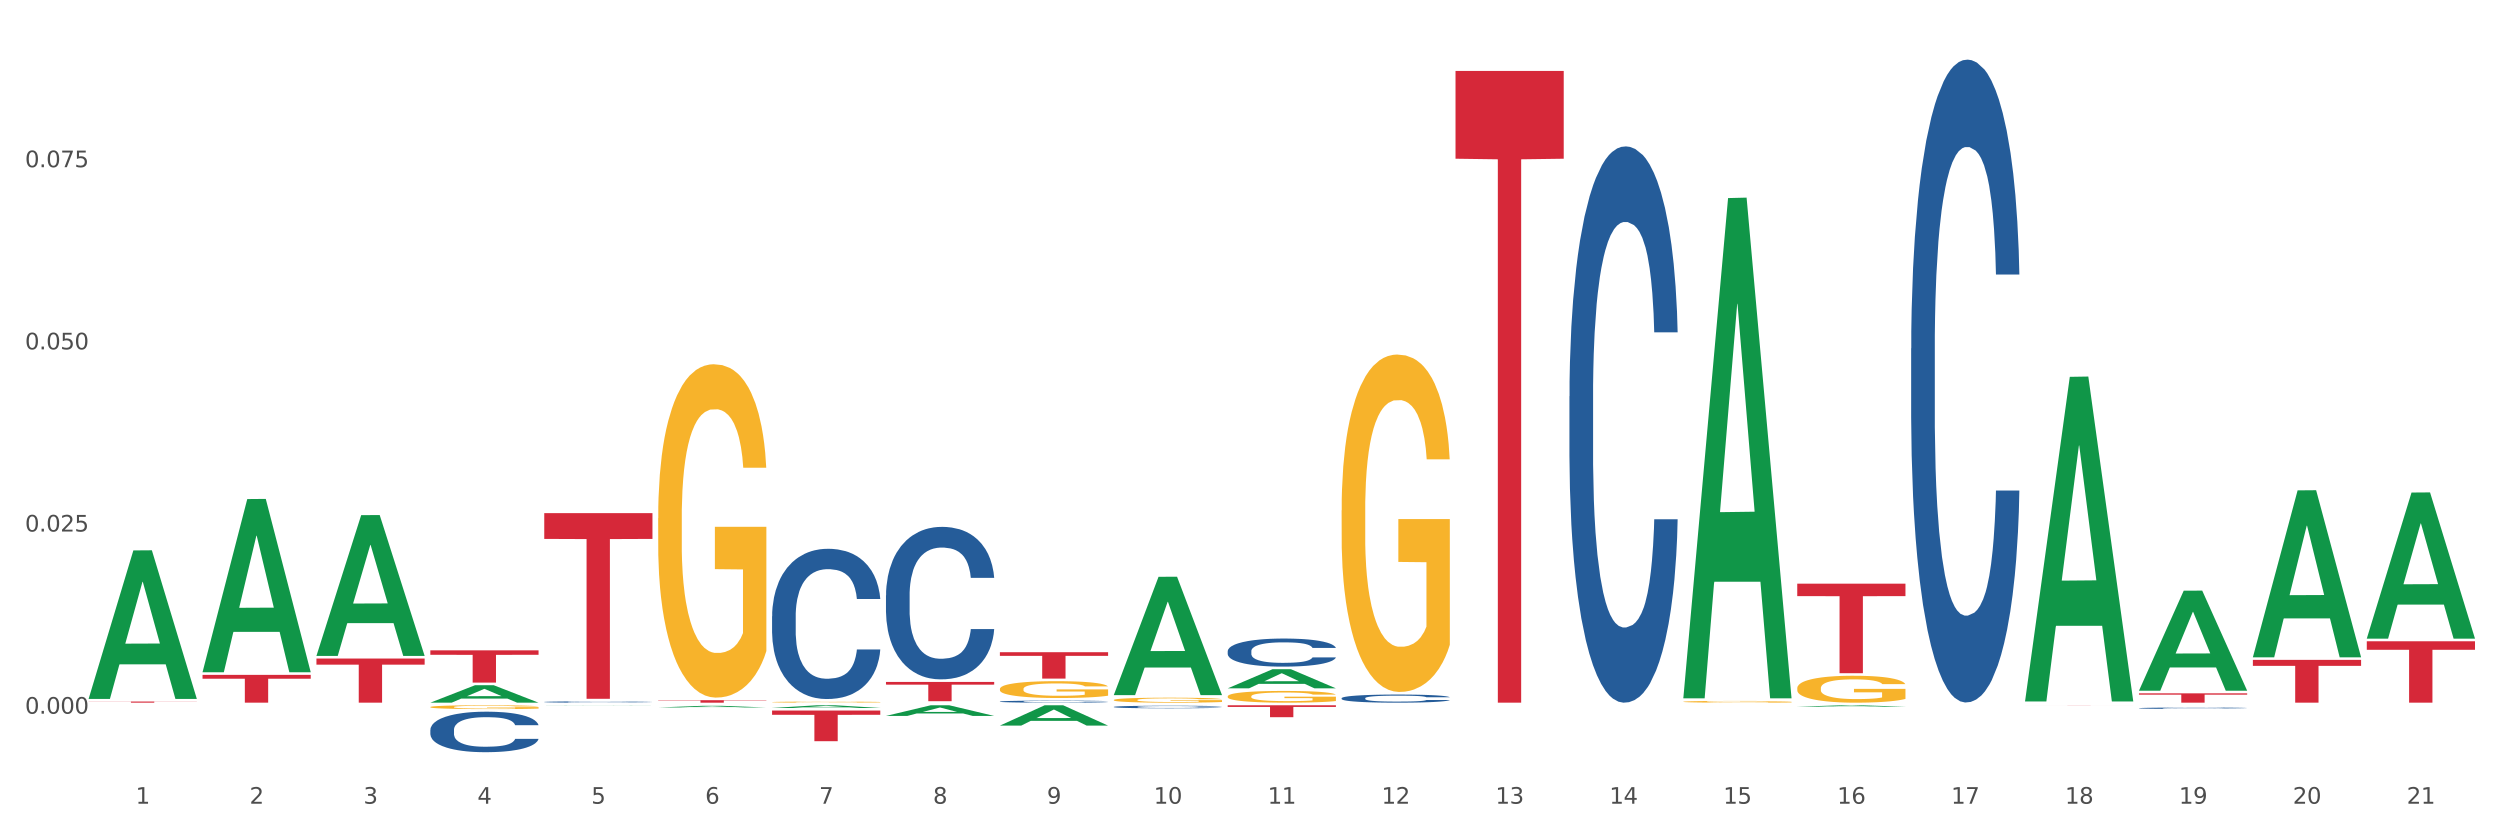 <?xml version="1.0" encoding="utf-8" standalone="no"?>
<!DOCTYPE svg PUBLIC "-//W3C//DTD SVG 1.1//EN"
  "http://www.w3.org/Graphics/SVG/1.1/DTD/svg11.dtd">
<svg xmlns:xlink="http://www.w3.org/1999/xlink" width="1080pt" height="360pt" viewBox="0 0 1080 360" xmlns="http://www.w3.org/2000/svg" version="1.1">
 <rect x="0" y="0" width="1080" height="360" fill="#333333" stroke="none"/>
 <defs>
  <style type="text/css">*{stroke-linejoin: round; stroke-linecap: butt}</style>
 </defs>
 <g id="figure_1">
  <g id="patch_1">
   <path d="M 0 360 
L 1080 360 
L 1080 0 
L 0 0 
z
" style="fill: #ffffff; stroke: #ffffff; stroke-linejoin: miter"/>
  </g>
  <g id="axes_1">
   <g id="matplotlib.axis_1">
    <g id="xtick_1">
     <g id="text_1">
      <!-- 1 -->
      <g style="fill: #4d4d4d" transform="translate(58.603 347.204) scale(0.096 -0.096)">
       <defs>
        <path id="DejaVuSans-31" d="M 794 531 
L 1825 531 
L 1825 4091 
L 703 3866 
L 703 4441 
L 1819 4666 
L 2450 4666 
L 2450 531 
L 3481 531 
L 3481 0 
L 794 0 
L 794 531 
z
" transform="scale(0.016)"/>
       </defs>
       <use xlink:href="#DejaVuSans-31"/>
      </g>
     </g>
    </g>
    <g id="xtick_2">
     <g id="text_2">
      <!-- 2 -->
      <g style="fill: #4d4d4d" transform="translate(107.811 347.204) scale(0.096 -0.096)">
       <defs>
        <path id="DejaVuSans-32" d="M 1228 531 
L 3431 531 
L 3431 0 
L 469 0 
L 469 531 
Q 828 903 1448 1529 
Q 2069 2156 2228 2338 
Q 2531 2678 2651 2914 
Q 2772 3150 2772 3378 
Q 2772 3750 2511 3984 
Q 2250 4219 1831 4219 
Q 1534 4219 1204 4116 
Q 875 4013 500 3803 
L 500 4441 
Q 881 4594 1212 4672 
Q 1544 4750 1819 4750 
Q 2544 4750 2975 4387 
Q 3406 4025 3406 3419 
Q 3406 3131 3298 2873 
Q 3191 2616 2906 2266 
Q 2828 2175 2409 1742 
Q 1991 1309 1228 531 
z
" transform="scale(0.016)"/>
       </defs>
       <use xlink:href="#DejaVuSans-32"/>
      </g>
     </g>
    </g>
    <g id="xtick_3">
     <g id="text_3">
      <!-- 3 -->
      <g style="fill: #4d4d4d" transform="translate(157.02 347.204) scale(0.096 -0.096)">
       <defs>
        <path id="DejaVuSans-33" d="M 2597 2516 
Q 3050 2419 3304 2112 
Q 3559 1806 3559 1356 
Q 3559 666 3084 287 
Q 2609 -91 1734 -91 
Q 1441 -91 1130 -33 
Q 819 25 488 141 
L 488 750 
Q 750 597 1062 519 
Q 1375 441 1716 441 
Q 2309 441 2620 675 
Q 2931 909 2931 1356 
Q 2931 1769 2642 2001 
Q 2353 2234 1838 2234 
L 1294 2234 
L 1294 2753 
L 1863 2753 
Q 2328 2753 2575 2939 
Q 2822 3125 2822 3475 
Q 2822 3834 2567 4026 
Q 2313 4219 1838 4219 
Q 1578 4219 1281 4162 
Q 984 4106 628 3988 
L 628 4550 
Q 988 4650 1302 4700 
Q 1616 4750 1894 4750 
Q 2613 4750 3031 4423 
Q 3450 4097 3450 3541 
Q 3450 3153 3228 2886 
Q 3006 2619 2597 2516 
z
" transform="scale(0.016)"/>
       </defs>
       <use xlink:href="#DejaVuSans-33"/>
      </g>
     </g>
    </g>
    <g id="xtick_4">
     <g id="text_4">
      <!-- 4 -->
      <g style="fill: #4d4d4d" transform="translate(206.228 347.204) scale(0.096 -0.096)">
       <defs>
        <path id="DejaVuSans-34" d="M 2419 4116 
L 825 1625 
L 2419 1625 
L 2419 4116 
z
M 2253 4666 
L 3047 4666 
L 3047 1625 
L 3713 1625 
L 3713 1100 
L 3047 1100 
L 3047 0 
L 2419 0 
L 2419 1100 
L 313 1100 
L 313 1709 
L 2253 4666 
z
" transform="scale(0.016)"/>
       </defs>
       <use xlink:href="#DejaVuSans-34"/>
      </g>
     </g>
    </g>
    <g id="xtick_5">
     <g id="text_5">
      <!-- 5 -->
      <g style="fill: #4d4d4d" transform="translate(255.437 347.204) scale(0.096 -0.096)">
       <defs>
        <path id="DejaVuSans-35" d="M 691 4666 
L 3169 4666 
L 3169 4134 
L 1269 4134 
L 1269 2991 
Q 1406 3038 1543 3061 
Q 1681 3084 1819 3084 
Q 2600 3084 3056 2656 
Q 3513 2228 3513 1497 
Q 3513 744 3044 326 
Q 2575 -91 1722 -91 
Q 1428 -91 1123 -41 
Q 819 9 494 109 
L 494 744 
Q 775 591 1075 516 
Q 1375 441 1709 441 
Q 2250 441 2565 725 
Q 2881 1009 2881 1497 
Q 2881 1984 2565 2268 
Q 2250 2553 1709 2553 
Q 1456 2553 1204 2497 
Q 953 2441 691 2322 
L 691 4666 
z
" transform="scale(0.016)"/>
       </defs>
       <use xlink:href="#DejaVuSans-35"/>
      </g>
     </g>
    </g>
    <g id="xtick_6">
     <g id="text_6">
      <!-- 6 -->
      <g style="fill: #4d4d4d" transform="translate(304.645 347.204) scale(0.096 -0.096)">
       <defs>
        <path id="DejaVuSans-36" d="M 2113 2584 
Q 1688 2584 1439 2293 
Q 1191 2003 1191 1497 
Q 1191 994 1439 701 
Q 1688 409 2113 409 
Q 2538 409 2786 701 
Q 3034 994 3034 1497 
Q 3034 2003 2786 2293 
Q 2538 2584 2113 2584 
z
M 3366 4563 
L 3366 3988 
Q 3128 4100 2886 4159 
Q 2644 4219 2406 4219 
Q 1781 4219 1451 3797 
Q 1122 3375 1075 2522 
Q 1259 2794 1537 2939 
Q 1816 3084 2150 3084 
Q 2853 3084 3261 2657 
Q 3669 2231 3669 1497 
Q 3669 778 3244 343 
Q 2819 -91 2113 -91 
Q 1303 -91 875 529 
Q 447 1150 447 2328 
Q 447 3434 972 4092 
Q 1497 4750 2381 4750 
Q 2619 4750 2861 4703 
Q 3103 4656 3366 4563 
z
" transform="scale(0.016)"/>
       </defs>
       <use xlink:href="#DejaVuSans-36"/>
      </g>
     </g>
    </g>
    <g id="xtick_7">
     <g id="text_7">
      <!-- 7 -->
      <g style="fill: #4d4d4d" transform="translate(353.854 347.204) scale(0.096 -0.096)">
       <defs>
        <path id="DejaVuSans-37" d="M 525 4666 
L 3525 4666 
L 3525 4397 
L 1831 0 
L 1172 0 
L 2766 4134 
L 525 4134 
L 525 4666 
z
" transform="scale(0.016)"/>
       </defs>
       <use xlink:href="#DejaVuSans-37"/>
      </g>
     </g>
    </g>
    <g id="xtick_8">
     <g id="text_8">
      <!-- 8 -->
      <g style="fill: #4d4d4d" transform="translate(403.062 347.204) scale(0.096 -0.096)">
       <defs>
        <path id="DejaVuSans-38" d="M 2034 2216 
Q 1584 2216 1326 1975 
Q 1069 1734 1069 1313 
Q 1069 891 1326 650 
Q 1584 409 2034 409 
Q 2484 409 2743 651 
Q 3003 894 3003 1313 
Q 3003 1734 2745 1975 
Q 2488 2216 2034 2216 
z
M 1403 2484 
Q 997 2584 770 2862 
Q 544 3141 544 3541 
Q 544 4100 942 4425 
Q 1341 4750 2034 4750 
Q 2731 4750 3128 4425 
Q 3525 4100 3525 3541 
Q 3525 3141 3298 2862 
Q 3072 2584 2669 2484 
Q 3125 2378 3379 2068 
Q 3634 1759 3634 1313 
Q 3634 634 3220 271 
Q 2806 -91 2034 -91 
Q 1263 -91 848 271 
Q 434 634 434 1313 
Q 434 1759 690 2068 
Q 947 2378 1403 2484 
z
M 1172 3481 
Q 1172 3119 1398 2916 
Q 1625 2713 2034 2713 
Q 2441 2713 2670 2916 
Q 2900 3119 2900 3481 
Q 2900 3844 2670 4047 
Q 2441 4250 2034 4250 
Q 1625 4250 1398 4047 
Q 1172 3844 1172 3481 
z
" transform="scale(0.016)"/>
       </defs>
       <use xlink:href="#DejaVuSans-38"/>
      </g>
     </g>
    </g>
    <g id="xtick_9">
     <g id="text_9">
      <!-- 9 -->
      <g style="fill: #4d4d4d" transform="translate(452.271 347.204) scale(0.096 -0.096)">
       <defs>
        <path id="DejaVuSans-39" d="M 703 97 
L 703 672 
Q 941 559 1184 500 
Q 1428 441 1663 441 
Q 2288 441 2617 861 
Q 2947 1281 2994 2138 
Q 2813 1869 2534 1725 
Q 2256 1581 1919 1581 
Q 1219 1581 811 2004 
Q 403 2428 403 3163 
Q 403 3881 828 4315 
Q 1253 4750 1959 4750 
Q 2769 4750 3195 4129 
Q 3622 3509 3622 2328 
Q 3622 1225 3098 567 
Q 2575 -91 1691 -91 
Q 1453 -91 1209 -44 
Q 966 3 703 97 
z
M 1959 2075 
Q 2384 2075 2632 2365 
Q 2881 2656 2881 3163 
Q 2881 3666 2632 3958 
Q 2384 4250 1959 4250 
Q 1534 4250 1286 3958 
Q 1038 3666 1038 3163 
Q 1038 2656 1286 2365 
Q 1534 2075 1959 2075 
z
" transform="scale(0.016)"/>
       </defs>
       <use xlink:href="#DejaVuSans-39"/>
      </g>
     </g>
    </g>
    <g id="xtick_10">
     <g id="text_10">
      <!-- 10 -->
      <g style="fill: #4d4d4d" transform="translate(498.425 347.204) scale(0.096 -0.096)">
       <defs>
        <path id="DejaVuSans-30" d="M 2034 4250 
Q 1547 4250 1301 3770 
Q 1056 3291 1056 2328 
Q 1056 1369 1301 889 
Q 1547 409 2034 409 
Q 2525 409 2770 889 
Q 3016 1369 3016 2328 
Q 3016 3291 2770 3770 
Q 2525 4250 2034 4250 
z
M 2034 4750 
Q 2819 4750 3233 4129 
Q 3647 3509 3647 2328 
Q 3647 1150 3233 529 
Q 2819 -91 2034 -91 
Q 1250 -91 836 529 
Q 422 1150 422 2328 
Q 422 3509 836 4129 
Q 1250 4750 2034 4750 
z
" transform="scale(0.016)"/>
       </defs>
       <use xlink:href="#DejaVuSans-31"/>
       <use xlink:href="#DejaVuSans-30" transform="translate(63.623 0)"/>
      </g>
     </g>
    </g>
    <g id="xtick_11">
     <g id="text_11">
      <!-- 11 -->
      <g style="fill: #4d4d4d" transform="translate(547.634 347.204) scale(0.096 -0.096)">
       <use xlink:href="#DejaVuSans-31"/>
       <use xlink:href="#DejaVuSans-31" transform="translate(63.623 0)"/>
      </g>
     </g>
    </g>
    <g id="xtick_12">
     <g id="text_12">
      <!-- 12 -->
      <g style="fill: #4d4d4d" transform="translate(596.842 347.204) scale(0.096 -0.096)">
       <use xlink:href="#DejaVuSans-31"/>
       <use xlink:href="#DejaVuSans-32" transform="translate(63.623 0)"/>
      </g>
     </g>
    </g>
    <g id="xtick_13">
     <g id="text_13">
      <!-- 13 -->
      <g style="fill: #4d4d4d" transform="translate(646.05 347.204) scale(0.096 -0.096)">
       <use xlink:href="#DejaVuSans-31"/>
       <use xlink:href="#DejaVuSans-33" transform="translate(63.623 0)"/>
      </g>
     </g>
    </g>
    <g id="xtick_14">
     <g id="text_14">
      <!-- 14 -->
      <g style="fill: #4d4d4d" transform="translate(695.259 347.204) scale(0.096 -0.096)">
       <use xlink:href="#DejaVuSans-31"/>
       <use xlink:href="#DejaVuSans-34" transform="translate(63.623 0)"/>
      </g>
     </g>
    </g>
    <g id="xtick_15">
     <g id="text_15">
      <!-- 15 -->
      <g style="fill: #4d4d4d" transform="translate(744.467 347.204) scale(0.096 -0.096)">
       <use xlink:href="#DejaVuSans-31"/>
       <use xlink:href="#DejaVuSans-35" transform="translate(63.623 0)"/>
      </g>
     </g>
    </g>
    <g id="xtick_16">
     <g id="text_16">
      <!-- 16 -->
      <g style="fill: #4d4d4d" transform="translate(793.676 347.204) scale(0.096 -0.096)">
       <use xlink:href="#DejaVuSans-31"/>
       <use xlink:href="#DejaVuSans-36" transform="translate(63.623 0)"/>
      </g>
     </g>
    </g>
    <g id="xtick_17">
     <g id="text_17">
      <!-- 17 -->
      <g style="fill: #4d4d4d" transform="translate(842.884 347.204) scale(0.096 -0.096)">
       <use xlink:href="#DejaVuSans-31"/>
       <use xlink:href="#DejaVuSans-37" transform="translate(63.623 0)"/>
      </g>
     </g>
    </g>
    <g id="xtick_18">
     <g id="text_18">
      <!-- 18 -->
      <g style="fill: #4d4d4d" transform="translate(892.093 347.204) scale(0.096 -0.096)">
       <use xlink:href="#DejaVuSans-31"/>
       <use xlink:href="#DejaVuSans-38" transform="translate(63.623 0)"/>
      </g>
     </g>
    </g>
    <g id="xtick_19">
     <g id="text_19">
      <!-- 19 -->
      <g style="fill: #4d4d4d" transform="translate(941.301 347.204) scale(0.096 -0.096)">
       <use xlink:href="#DejaVuSans-31"/>
       <use xlink:href="#DejaVuSans-39" transform="translate(63.623 0)"/>
      </g>
     </g>
    </g>
    <g id="xtick_20">
     <g id="text_20">
      <!-- 20 -->
      <g style="fill: #4d4d4d" transform="translate(990.51 347.204) scale(0.096 -0.096)">
       <use xlink:href="#DejaVuSans-32"/>
       <use xlink:href="#DejaVuSans-30" transform="translate(63.623 0)"/>
      </g>
     </g>
    </g>
    <g id="xtick_21">
     <g id="text_21">
      <!-- 21 -->
      <g style="fill: #4d4d4d" transform="translate(1039.718 347.204) scale(0.096 -0.096)">
       <use xlink:href="#DejaVuSans-32"/>
       <use xlink:href="#DejaVuSans-31" transform="translate(63.623 0)"/>
      </g>
     </g>
    </g>
    <g id="xtick_22"/>
    <g id="xtick_23"/>
    <g id="xtick_24"/>
    <g id="xtick_25"/>
    <g id="xtick_26"/>
    <g id="xtick_27"/>
    <g id="xtick_28"/>
    <g id="xtick_29"/>
    <g id="xtick_30"/>
    <g id="xtick_31"/>
    <g id="xtick_32"/>
    <g id="xtick_33"/>
    <g id="xtick_34"/>
    <g id="xtick_35"/>
    <g id="xtick_36"/>
    <g id="xtick_37"/>
    <g id="xtick_38"/>
    <g id="xtick_39"/>
    <g id="xtick_40"/>
    <g id="xtick_41"/>
   </g>
   <g id="matplotlib.axis_2">
    <g id="ytick_1">
     <g id="text_22">
      <!-- 0.000 -->
      <g style="fill: #4d4d4d" transform="translate(10.8 308.322) scale(0.096 -0.096)">
       <defs>
        <path id="DejaVuSans-2e" d="M 684 794 
L 1344 794 
L 1344 0 
L 684 0 
L 684 794 
z
" transform="scale(0.016)"/>
       </defs>
       <use xlink:href="#DejaVuSans-30"/>
       <use xlink:href="#DejaVuSans-2e" transform="translate(63.623 0)"/>
       <use xlink:href="#DejaVuSans-30" transform="translate(95.41 0)"/>
       <use xlink:href="#DejaVuSans-30" transform="translate(159.033 0)"/>
       <use xlink:href="#DejaVuSans-30" transform="translate(222.656 0)"/>
      </g>
     </g>
    </g>
    <g id="ytick_2">
     <g id="text_23">
      <!-- 0.025 -->
      <g style="fill: #4d4d4d" transform="translate(10.8 229.627) scale(0.096 -0.096)">
       <use xlink:href="#DejaVuSans-30"/>
       <use xlink:href="#DejaVuSans-2e" transform="translate(63.623 0)"/>
       <use xlink:href="#DejaVuSans-30" transform="translate(95.41 0)"/>
       <use xlink:href="#DejaVuSans-32" transform="translate(159.033 0)"/>
       <use xlink:href="#DejaVuSans-35" transform="translate(222.656 0)"/>
      </g>
     </g>
    </g>
    <g id="ytick_3">
     <g id="text_24">
      <!-- 0.050 -->
      <g style="fill: #4d4d4d" transform="translate(10.8 150.933) scale(0.096 -0.096)">
       <use xlink:href="#DejaVuSans-30"/>
       <use xlink:href="#DejaVuSans-2e" transform="translate(63.623 0)"/>
       <use xlink:href="#DejaVuSans-30" transform="translate(95.41 0)"/>
       <use xlink:href="#DejaVuSans-35" transform="translate(159.033 0)"/>
       <use xlink:href="#DejaVuSans-30" transform="translate(222.656 0)"/>
      </g>
     </g>
    </g>
    <g id="ytick_4">
     <g id="text_25">
      <!-- 0.075 -->
      <g style="fill: #4d4d4d" transform="translate(10.8 72.238) scale(0.096 -0.096)">
       <use xlink:href="#DejaVuSans-30"/>
       <use xlink:href="#DejaVuSans-2e" transform="translate(63.623 0)"/>
       <use xlink:href="#DejaVuSans-30" transform="translate(95.41 0)"/>
       <use xlink:href="#DejaVuSans-37" transform="translate(159.033 0)"/>
       <use xlink:href="#DejaVuSans-35" transform="translate(222.656 0)"/>
      </g>
     </g>
    </g>
    <g id="ytick_5"/>
    <g id="ytick_6"/>
    <g id="ytick_7"/>
    <g id="ytick_8"/>
   </g>
   <g id="PolyCollection_1">
    <path d="M 38.283 301.817 
L 38.331 301.757 
L 57.609 237.781 
L 65.609 237.721 
L 85.031 301.938 
L 75.778 301.938 
L 71.585 286.984 
L 51.681 286.984 
L 51.536 287.225 
L 47.488 301.938 
L 38.283 301.938 
L 38.283 301.817 
L 54.187 278.06 
L 69.079 278 
L 61.705 251.408 
L 61.609 251.288 
L 61.512 251.468 
L 54.139 278 
L 54.187 278.06 
L 38.283 301.817 
z
" clip-path="url(#p0e8d5f6d41)" style="fill: #109648"/>
    <path d="M 431.951 281.748 
L 478.699 281.748 
L 478.699 283.333 
L 460.31 283.344 
L 460.31 293.154 
L 450.229 293.154 
L 450.229 283.344 
L 431.951 283.333 
L 431.951 281.758 
L 431.951 281.748 
z
" clip-path="url(#p0e8d5f6d41)" style="fill: #d62839"/>
    <path d="M 530.367 304.675 
L 577.116 304.675 
L 577.116 305.391 
L 558.726 305.396 
L 558.726 309.828 
L 548.646 309.828 
L 548.646 305.396 
L 530.367 305.391 
L 530.367 304.68 
L 530.367 304.675 
z
" clip-path="url(#p0e8d5f6d41)" style="fill: #d62839"/>
    <path d="M 628.784 30.64 
L 675.532 30.64 
L 675.532 68.566 
L 657.143 68.823 
L 657.143 303.559 
L 647.063 303.559 
L 647.063 68.823 
L 628.784 68.566 
L 628.784 30.896 
L 628.784 30.64 
z
" clip-path="url(#p0e8d5f6d41)" style="fill: #d62839"/>
    <path d="M 776.41 252.147 
L 823.158 252.147 
L 823.158 257.52 
L 804.769 257.556 
L 804.769 290.81 
L 794.688 290.81 
L 794.688 257.556 
L 776.41 257.52 
L 776.41 252.183 
L 776.41 252.147 
z
" clip-path="url(#p0e8d5f6d41)" style="fill: #d62839"/>
    <path d="M 874.827 304.675 
L 921.575 304.675 
L 921.575 304.681 
L 903.186 304.681 
L 903.186 304.722 
L 893.105 304.722 
L 893.105 304.681 
L 874.827 304.681 
L 874.827 304.675 
L 874.827 304.675 
z
" clip-path="url(#p0e8d5f6d41)" style="fill: #d62839"/>
    <path d="M 185.908 305.44 
L 185.964 305.438 
L 185.964 305.384 
L 186.074 305.337 
L 186.626 305.224 
L 187.454 305.13 
L 188.061 305.08 
L 188.668 305.039 
L 189.385 304.998 
L 190.269 304.956 
L 191.869 304.894 
L 192.863 304.862 
L 194.077 304.829 
L 196.285 304.781 
L 197.885 304.753 
L 199.541 304.731 
L 202.245 304.703 
L 204.011 304.691 
L 205.888 304.682 
L 208.151 304.676 
L 209.862 304.675 
L 213.615 304.679 
L 216.816 304.693 
L 218.362 304.703 
L 220.348 304.722 
L 221.397 304.734 
L 223.108 304.758 
L 224.874 304.79 
L 226.088 304.817 
L 227.91 304.868 
L 229.29 304.92 
L 230.559 304.983 
L 231.221 305.027 
L 231.718 305.068 
L 232.16 305.115 
L 232.601 305.189 
L 222.667 305.189 
L 222.28 305.136 
L 221.673 305.086 
L 220.79 305.038 
L 220.017 305.007 
L 218.693 304.97 
L 217.478 304.945 
L 216.209 304.927 
L 214.664 304.912 
L 213.449 304.905 
L 211.738 304.898 
L 208.372 304.9 
L 206.109 304.912 
L 204.563 304.927 
L 203.57 304.941 
L 202.687 304.956 
L 201.693 304.977 
L 200.534 305.009 
L 199.706 305.038 
L 198.879 305.074 
L 198.216 305.11 
L 197.609 305.152 
L 197.112 305.198 
L 196.726 305.245 
L 196.395 305.302 
L 196.119 305.397 
L 196.119 305.605 
L 196.229 305.651 
L 196.505 305.713 
L 196.836 305.76 
L 197.388 305.816 
L 197.885 305.854 
L 198.823 305.908 
L 199.872 305.954 
L 200.7 305.983 
L 201.528 306.007 
L 202.963 306.04 
L 204.563 306.067 
L 205.943 306.084 
L 207.82 306.099 
L 209.089 306.105 
L 210.193 306.108 
L 212.897 306.108 
L 214.829 306.103 
L 216.982 306.093 
L 218.637 306.079 
L 220.017 306.063 
L 221.563 306.035 
L 222.556 306.01 
L 222.556 305.694 
L 210.414 305.692 
L 210.414 305.482 
L 232.656 305.482 
L 232.656 306.099 
L 231.718 306.131 
L 230.669 306.159 
L 229.566 306.185 
L 227.91 306.217 
L 225.923 306.247 
L 224.157 306.268 
L 222.28 306.286 
L 220.072 306.303 
L 217.202 306.318 
L 215.436 306.324 
L 213.229 306.329 
L 210.635 306.33 
L 208.372 306.327 
L 206.164 306.32 
L 203.846 306.306 
L 201.583 306.286 
L 199.872 306.267 
L 198.161 306.243 
L 196.34 306.211 
L 194.905 306.181 
L 193.801 306.153 
L 192.587 306.119 
L 191.262 306.073 
L 190.269 306.032 
L 189.385 305.99 
L 188.447 305.936 
L 187.785 305.889 
L 187.123 305.83 
L 186.736 305.786 
L 186.295 305.718 
L 185.964 305.623 
L 185.908 305.44 
z
" clip-path="url(#p0e8d5f6d41)" style="fill: #f7b32b"/>
    <path d="M 382.742 294.605 
L 429.49 294.605 
L 429.49 295.761 
L 411.101 295.769 
L 411.101 302.924 
L 401.02 302.924 
L 401.02 295.769 
L 382.742 295.761 
L 382.742 294.613 
L 382.742 294.605 
z
" clip-path="url(#p0e8d5f6d41)" style="fill: #d62839"/>
    <path d="M 924.035 299.523 
L 970.783 299.523 
L 970.783 300.083 
L 952.394 300.087 
L 952.394 303.559 
L 942.313 303.559 
L 942.313 300.087 
L 924.035 300.083 
L 924.035 299.526 
L 924.035 299.523 
z
" clip-path="url(#p0e8d5f6d41)" style="fill: #d62839"/>
    <path d="M 1022.452 277.013 
L 1069.2 277.013 
L 1069.2 280.702 
L 1050.811 280.727 
L 1050.811 303.559 
L 1040.73 303.559 
L 1040.73 280.727 
L 1022.452 280.702 
L 1022.452 277.038 
L 1022.452 277.013 
z
" clip-path="url(#p0e8d5f6d41)" style="fill: #d62839"/>
    <path d="M 776.41 297.301 
L 776.465 297.291 
L 776.465 296.908 
L 776.575 296.579 
L 777.127 295.782 
L 777.955 295.123 
L 778.562 294.773 
L 779.169 294.486 
L 779.887 294.199 
L 780.77 293.902 
L 782.371 293.466 
L 783.364 293.243 
L 784.578 293.009 
L 786.786 292.669 
L 788.386 292.478 
L 790.042 292.319 
L 792.747 292.127 
L 794.513 292.042 
L 796.389 291.979 
L 798.652 291.936 
L 800.363 291.926 
L 804.116 291.958 
L 807.318 292.053 
L 808.863 292.127 
L 810.85 292.255 
L 811.898 292.34 
L 813.609 292.51 
L 815.376 292.733 
L 816.59 292.924 
L 818.411 293.286 
L 819.791 293.647 
L 821.06 294.093 
L 821.723 294.401 
L 822.219 294.688 
L 822.661 295.017 
L 823.103 295.538 
L 813.168 295.538 
L 812.782 295.166 
L 812.174 294.815 
L 811.291 294.475 
L 810.519 294.263 
L 809.194 293.997 
L 807.98 293.827 
L 806.71 293.7 
L 805.165 293.594 
L 803.951 293.541 
L 802.24 293.498 
L 798.873 293.509 
L 796.61 293.594 
L 795.065 293.7 
L 794.071 293.795 
L 793.188 293.902 
L 792.195 294.05 
L 791.036 294.274 
L 790.208 294.475 
L 789.38 294.73 
L 788.718 294.985 
L 788.111 295.283 
L 787.614 295.602 
L 787.227 295.931 
L 786.896 296.335 
L 786.62 297.004 
L 786.62 298.459 
L 786.731 298.789 
L 787.007 299.224 
L 787.338 299.554 
L 787.89 299.947 
L 788.386 300.212 
L 789.325 300.595 
L 790.373 300.914 
L 791.201 301.116 
L 792.029 301.286 
L 793.464 301.519 
L 795.065 301.71 
L 796.445 301.827 
L 798.321 301.934 
L 799.591 301.976 
L 800.694 301.997 
L 803.399 301.997 
L 805.331 301.965 
L 807.483 301.891 
L 809.139 301.795 
L 810.519 301.679 
L 812.064 301.487 
L 813.058 301.307 
L 813.058 299.086 
L 800.915 299.076 
L 800.915 297.599 
L 823.158 297.599 
L 823.158 301.934 
L 822.219 302.157 
L 821.171 302.359 
L 820.067 302.539 
L 818.411 302.762 
L 816.424 302.975 
L 814.658 303.123 
L 812.782 303.251 
L 810.574 303.368 
L 807.704 303.474 
L 805.938 303.517 
L 803.73 303.548 
L 801.136 303.559 
L 798.873 303.538 
L 796.665 303.485 
L 794.347 303.389 
L 792.084 303.251 
L 790.373 303.113 
L 788.662 302.943 
L 786.841 302.72 
L 785.406 302.507 
L 784.302 302.316 
L 783.088 302.072 
L 781.763 301.753 
L 780.77 301.466 
L 779.887 301.169 
L 778.949 300.786 
L 778.286 300.457 
L 777.624 300.042 
L 777.238 299.734 
L 776.796 299.256 
L 776.465 298.587 
L 776.41 297.301 
z
" clip-path="url(#p0e8d5f6d41)" style="fill: #f7b32b"/>
    <path d="M 727.201 303.155 
L 727.256 303.154 
L 727.256 303.129 
L 727.367 303.108 
L 727.919 303.056 
L 728.747 303.014 
L 729.354 302.991 
L 729.961 302.973 
L 730.678 302.954 
L 731.561 302.935 
L 733.162 302.907 
L 734.156 302.892 
L 735.37 302.877 
L 737.577 302.855 
L 739.178 302.843 
L 740.834 302.833 
L 743.538 302.82 
L 745.304 302.815 
L 747.181 302.811 
L 749.444 302.808 
L 751.155 302.807 
L 754.908 302.809 
L 758.109 302.815 
L 759.654 302.82 
L 761.641 302.829 
L 762.69 302.834 
L 764.401 302.845 
L 766.167 302.859 
L 767.381 302.872 
L 769.203 302.895 
L 770.583 302.918 
L 771.852 302.947 
L 772.514 302.967 
L 773.011 302.986 
L 773.453 303.007 
L 773.894 303.041 
L 763.959 303.041 
L 763.573 303.017 
L 762.966 302.994 
L 762.083 302.972 
L 761.31 302.958 
L 759.986 302.941 
L 758.771 302.93 
L 757.502 302.922 
L 755.957 302.915 
L 754.742 302.912 
L 753.031 302.909 
L 749.665 302.91 
L 747.402 302.915 
L 745.856 302.922 
L 744.863 302.928 
L 743.98 302.935 
L 742.986 302.945 
L 741.827 302.959 
L 740.999 302.972 
L 740.172 302.988 
L 739.509 303.005 
L 738.902 303.024 
L 738.405 303.045 
L 738.019 303.066 
L 737.688 303.092 
L 737.412 303.135 
L 737.412 303.229 
L 737.522 303.251 
L 737.798 303.279 
L 738.129 303.3 
L 738.681 303.326 
L 739.178 303.343 
L 740.116 303.368 
L 741.165 303.388 
L 741.993 303.401 
L 742.821 303.412 
L 744.256 303.427 
L 745.856 303.44 
L 747.236 303.447 
L 749.113 303.454 
L 750.382 303.457 
L 751.486 303.458 
L 754.19 303.458 
L 756.122 303.456 
L 758.275 303.451 
L 759.93 303.445 
L 761.31 303.438 
L 762.856 303.425 
L 763.849 303.414 
L 763.849 303.27 
L 751.707 303.269 
L 751.707 303.174 
L 773.949 303.174 
L 773.949 303.454 
L 773.011 303.468 
L 771.962 303.481 
L 770.859 303.493 
L 769.203 303.508 
L 767.216 303.521 
L 765.45 303.531 
L 763.573 303.539 
L 761.365 303.547 
L 758.495 303.554 
L 756.729 303.556 
L 754.522 303.558 
L 751.928 303.559 
L 749.665 303.558 
L 747.457 303.554 
L 745.139 303.548 
L 742.876 303.539 
L 741.165 303.53 
L 739.454 303.519 
L 737.633 303.505 
L 736.198 303.491 
L 735.094 303.479 
L 733.88 303.463 
L 732.555 303.442 
L 731.561 303.424 
L 730.678 303.405 
L 729.74 303.38 
L 729.078 303.359 
L 728.416 303.332 
L 728.029 303.312 
L 727.588 303.281 
L 727.256 303.238 
L 727.201 303.155 
z
" clip-path="url(#p0e8d5f6d41)" style="fill: #f7b32b"/>
    <path d="M 530.367 300.83 
L 530.423 300.826 
L 530.423 300.659 
L 530.533 300.515 
L 531.085 300.168 
L 531.913 299.88 
L 532.52 299.727 
L 533.127 299.602 
L 533.845 299.477 
L 534.728 299.348 
L 536.328 299.158 
L 537.322 299.06 
L 538.536 298.958 
L 540.744 298.81 
L 542.344 298.727 
L 544 298.657 
L 546.704 298.574 
L 548.471 298.537 
L 550.347 298.509 
L 552.61 298.49 
L 554.321 298.486 
L 558.074 298.5 
L 561.275 298.541 
L 562.821 298.574 
L 564.808 298.629 
L 565.856 298.666 
L 567.567 298.741 
L 569.333 298.838 
L 570.548 298.921 
L 572.369 299.079 
L 573.749 299.236 
L 575.018 299.431 
L 575.681 299.565 
L 576.177 299.69 
L 576.619 299.834 
L 577.06 300.061 
L 567.126 300.061 
L 566.739 299.899 
L 566.132 299.746 
L 565.249 299.598 
L 564.476 299.505 
L 563.152 299.389 
L 561.938 299.315 
L 560.668 299.26 
L 559.123 299.213 
L 557.909 299.19 
L 556.198 299.171 
L 552.831 299.176 
L 550.568 299.213 
L 549.023 299.26 
L 548.029 299.301 
L 547.146 299.348 
L 546.153 299.412 
L 544.993 299.51 
L 544.166 299.598 
L 543.338 299.709 
L 542.675 299.82 
L 542.068 299.95 
L 541.572 300.089 
L 541.185 300.232 
L 540.854 300.409 
L 540.578 300.7 
L 540.578 301.335 
L 540.688 301.479 
L 540.964 301.669 
L 541.296 301.812 
L 541.848 301.984 
L 542.344 302.1 
L 543.283 302.266 
L 544.331 302.405 
L 545.159 302.493 
L 545.987 302.568 
L 547.422 302.67 
L 549.023 302.753 
L 550.402 302.804 
L 552.279 302.85 
L 553.548 302.869 
L 554.652 302.878 
L 557.357 302.878 
L 559.288 302.864 
L 561.441 302.832 
L 563.097 302.79 
L 564.476 302.739 
L 566.022 302.656 
L 567.015 302.577 
L 567.015 301.609 
L 554.873 301.604 
L 554.873 300.96 
L 577.116 300.96 
L 577.116 302.85 
L 576.177 302.947 
L 575.129 303.036 
L 574.025 303.114 
L 572.369 303.212 
L 570.382 303.304 
L 568.616 303.369 
L 566.739 303.425 
L 564.532 303.476 
L 561.662 303.522 
L 559.895 303.541 
L 557.688 303.554 
L 555.094 303.559 
L 552.831 303.55 
L 550.623 303.527 
L 548.305 303.485 
L 546.042 303.425 
L 544.331 303.364 
L 542.62 303.29 
L 540.799 303.193 
L 539.364 303.1 
L 538.26 303.017 
L 537.046 302.91 
L 535.721 302.771 
L 534.728 302.646 
L 533.845 302.517 
L 532.906 302.35 
L 532.244 302.206 
L 531.582 302.026 
L 531.195 301.891 
L 530.754 301.683 
L 530.423 301.391 
L 530.367 300.83 
z
" clip-path="url(#p0e8d5f6d41)" style="fill: #f7b32b"/>
    <path d="M 481.159 302.399 
L 481.214 302.397 
L 481.214 302.326 
L 481.325 302.265 
L 481.877 302.117 
L 482.704 301.995 
L 483.312 301.93 
L 483.919 301.876 
L 484.636 301.823 
L 485.519 301.768 
L 487.12 301.687 
L 488.113 301.646 
L 489.328 301.602 
L 491.535 301.539 
L 493.136 301.504 
L 494.792 301.474 
L 497.496 301.439 
L 499.262 301.423 
L 501.139 301.411 
L 503.402 301.403 
L 505.113 301.401 
L 508.866 301.407 
L 512.067 301.425 
L 513.612 301.439 
L 515.599 301.463 
L 516.648 301.478 
L 518.359 301.51 
L 520.125 301.551 
L 521.339 301.587 
L 523.161 301.654 
L 524.54 301.721 
L 525.81 301.803 
L 526.472 301.861 
L 526.969 301.914 
L 527.41 301.975 
L 527.852 302.071 
L 517.917 302.071 
L 517.531 302.002 
L 516.924 301.937 
L 516.041 301.874 
L 515.268 301.835 
L 513.943 301.786 
L 512.729 301.754 
L 511.46 301.731 
L 509.914 301.711 
L 508.7 301.701 
L 506.989 301.693 
L 503.622 301.695 
L 501.359 301.711 
L 499.814 301.731 
L 498.821 301.748 
L 497.938 301.768 
L 496.944 301.796 
L 495.785 301.837 
L 494.957 301.874 
L 494.129 301.922 
L 493.467 301.969 
L 492.86 302.024 
L 492.363 302.083 
L 491.977 302.144 
L 491.646 302.219 
L 491.37 302.343 
L 491.37 302.613 
L 491.48 302.674 
L 491.756 302.755 
L 492.087 302.816 
L 492.639 302.889 
L 493.136 302.938 
L 494.074 303.009 
L 495.123 303.068 
L 495.951 303.106 
L 496.779 303.137 
L 498.214 303.181 
L 499.814 303.216 
L 501.194 303.238 
L 503.07 303.258 
L 504.34 303.265 
L 505.444 303.269 
L 508.148 303.269 
L 510.08 303.264 
L 512.232 303.25 
L 513.888 303.232 
L 515.268 303.21 
L 516.813 303.175 
L 517.807 303.141 
L 517.807 302.73 
L 505.664 302.728 
L 505.664 302.454 
L 527.907 302.454 
L 527.907 303.258 
L 526.969 303.299 
L 525.92 303.336 
L 524.816 303.37 
L 523.161 303.411 
L 521.174 303.451 
L 519.407 303.478 
L 517.531 303.502 
L 515.323 303.524 
L 512.453 303.543 
L 510.687 303.551 
L 508.479 303.557 
L 505.885 303.559 
L 503.622 303.555 
L 501.415 303.545 
L 499.097 303.528 
L 496.834 303.502 
L 495.123 303.476 
L 493.412 303.445 
L 491.59 303.403 
L 490.155 303.364 
L 489.052 303.329 
L 487.837 303.283 
L 486.513 303.224 
L 485.519 303.171 
L 484.636 303.116 
L 483.698 303.045 
L 483.036 302.984 
L 482.373 302.907 
L 481.987 302.85 
L 481.545 302.761 
L 481.214 302.637 
L 481.159 302.399 
z
" clip-path="url(#p0e8d5f6d41)" style="fill: #f7b32b"/>
    <path d="M 431.951 297.632 
L 432.006 297.626 
L 432.006 297.386 
L 432.116 297.181 
L 432.668 296.682 
L 433.496 296.27 
L 434.103 296.051 
L 434.71 295.871 
L 435.428 295.692 
L 436.311 295.506 
L 437.911 295.234 
L 438.905 295.094 
L 440.119 294.948 
L 442.327 294.735 
L 443.927 294.616 
L 445.583 294.516 
L 448.288 294.396 
L 450.054 294.343 
L 451.93 294.303 
L 454.193 294.277 
L 455.904 294.27 
L 459.657 294.29 
L 462.858 294.35 
L 464.404 294.396 
L 466.391 294.476 
L 467.439 294.529 
L 469.15 294.636 
L 470.916 294.775 
L 472.131 294.895 
L 473.952 295.121 
L 475.332 295.347 
L 476.601 295.626 
L 477.264 295.818 
L 477.76 295.998 
L 478.202 296.204 
L 478.643 296.529 
L 468.709 296.529 
L 468.322 296.297 
L 467.715 296.077 
L 466.832 295.865 
L 466.06 295.732 
L 464.735 295.566 
L 463.521 295.459 
L 462.251 295.38 
L 460.706 295.313 
L 459.492 295.28 
L 457.781 295.254 
L 454.414 295.26 
L 452.151 295.313 
L 450.606 295.38 
L 449.612 295.44 
L 448.729 295.506 
L 447.736 295.599 
L 446.577 295.739 
L 445.749 295.865 
L 444.921 296.024 
L 444.259 296.184 
L 443.651 296.37 
L 443.155 296.569 
L 442.768 296.775 
L 442.437 297.028 
L 442.161 297.446 
L 442.161 298.357 
L 442.272 298.563 
L 442.548 298.835 
L 442.879 299.041 
L 443.431 299.287 
L 443.927 299.453 
L 444.866 299.692 
L 445.914 299.892 
L 446.742 300.018 
L 447.57 300.124 
L 449.005 300.27 
L 450.606 300.39 
L 451.985 300.463 
L 453.862 300.53 
L 455.131 300.556 
L 456.235 300.569 
L 458.94 300.569 
L 460.871 300.549 
L 463.024 300.503 
L 464.68 300.443 
L 466.06 300.37 
L 467.605 300.25 
L 468.598 300.137 
L 468.598 298.749 
L 456.456 298.742 
L 456.456 297.818 
L 478.699 297.818 
L 478.699 300.53 
L 477.76 300.669 
L 476.712 300.795 
L 475.608 300.908 
L 473.952 301.048 
L 471.965 301.181 
L 470.199 301.274 
L 468.322 301.353 
L 466.115 301.427 
L 463.245 301.493 
L 461.479 301.52 
L 459.271 301.54 
L 456.677 301.546 
L 454.414 301.533 
L 452.206 301.5 
L 449.888 301.44 
L 447.625 301.353 
L 445.914 301.267 
L 444.203 301.161 
L 442.382 301.021 
L 440.947 300.888 
L 439.843 300.769 
L 438.629 300.616 
L 437.304 300.417 
L 436.311 300.237 
L 435.428 300.051 
L 434.489 299.812 
L 433.827 299.606 
L 433.165 299.347 
L 432.778 299.154 
L 432.337 298.855 
L 432.006 298.436 
L 431.951 297.632 
z
" clip-path="url(#p0e8d5f6d41)" style="fill: #f7b32b"/>
    <path d="M 973.244 285.073 
L 1019.992 285.073 
L 1019.992 287.642 
L 1001.603 287.659 
L 1001.603 303.559 
L 991.522 303.559 
L 991.522 287.659 
L 973.244 287.642 
L 973.244 285.091 
L 973.244 285.073 
z
" clip-path="url(#p0e8d5f6d41)" style="fill: #d62839"/>
    <path d="M 333.534 306.958 
L 380.282 306.958 
L 380.282 308.799 
L 361.893 308.812 
L 361.893 320.21 
L 351.812 320.21 
L 351.812 308.812 
L 333.534 308.799 
L 333.534 306.97 
L 333.534 306.958 
z
" clip-path="url(#p0e8d5f6d41)" style="fill: #d62839"/>
    <path d="M 284.325 302.485 
L 331.073 302.485 
L 331.073 302.634 
L 312.684 302.635 
L 312.684 303.559 
L 302.603 303.559 
L 302.603 302.635 
L 284.325 302.634 
L 284.325 302.486 
L 284.325 302.485 
z
" clip-path="url(#p0e8d5f6d41)" style="fill: #d62839"/>
    <path d="M 235.117 221.66 
L 281.865 221.66 
L 281.865 232.808 
L 263.476 232.884 
L 263.476 301.879 
L 253.395 301.879 
L 253.395 232.884 
L 235.117 232.808 
L 235.117 221.736 
L 235.117 221.66 
z
" clip-path="url(#p0e8d5f6d41)" style="fill: #d62839"/>
    <path d="M 924.035 305.933 
L 924.09 305.932 
L 924.09 305.917 
L 924.256 305.897 
L 924.864 305.859 
L 925.638 305.83 
L 926.964 305.796 
L 927.682 305.782 
L 928.621 305.766 
L 930.555 305.741 
L 932.766 305.719 
L 934.313 305.707 
L 935.473 305.7 
L 938.071 305.686 
L 939.562 305.68 
L 941.11 305.675 
L 942.436 305.672 
L 944.646 305.668 
L 946.414 305.667 
L 948.459 305.666 
L 950.172 305.667 
L 952.438 305.669 
L 955.753 305.675 
L 957.024 305.679 
L 958.737 305.686 
L 960.505 305.694 
L 961.942 305.703 
L 963.6 305.715 
L 965.313 305.732 
L 966.97 305.752 
L 968.131 305.771 
L 969.07 305.791 
L 969.899 305.816 
L 970.507 305.842 
L 970.783 305.865 
L 960.671 305.865 
L 960.395 305.844 
L 959.842 305.823 
L 959.289 305.808 
L 958.682 305.796 
L 957.742 305.783 
L 956.913 305.774 
L 955.532 305.764 
L 954.261 305.757 
L 953.211 305.753 
L 951.94 305.75 
L 949.233 305.747 
L 947.299 305.747 
L 946.083 305.748 
L 944.591 305.751 
L 943.32 305.754 
L 941.828 305.761 
L 940.668 305.768 
L 939.507 305.777 
L 938.844 305.784 
L 937.85 305.796 
L 937.186 305.805 
L 936.302 305.822 
L 935.805 305.834 
L 934.921 305.865 
L 934.534 305.888 
L 934.368 305.904 
L 934.258 305.921 
L 934.258 306.006 
L 934.589 306.043 
L 934.866 306.06 
L 935.308 306.078 
L 936.137 306.102 
L 937.352 306.125 
L 938.623 306.142 
L 939.673 306.152 
L 940.668 306.16 
L 941.662 306.166 
L 942.878 306.171 
L 943.873 306.175 
L 945.365 306.178 
L 947.133 306.18 
L 948.514 306.18 
L 951.332 306.177 
L 952.603 306.174 
L 953.819 306.17 
L 955.145 306.164 
L 956.195 306.158 
L 956.803 306.153 
L 957.798 306.143 
L 958.571 306.132 
L 959.234 306.119 
L 959.676 306.109 
L 960.174 306.092 
L 960.56 306.074 
L 960.671 306.064 
L 970.783 306.064 
L 970.562 306.084 
L 970.175 306.103 
L 969.402 306.128 
L 968.794 306.143 
L 967.854 306.161 
L 966.86 306.176 
L 965.478 306.193 
L 964.207 306.205 
L 962.881 306.216 
L 961.445 306.226 
L 958.847 306.239 
L 957.908 306.243 
L 955.919 306.249 
L 954.372 306.253 
L 952.106 306.257 
L 949.785 306.259 
L 947.354 306.26 
L 945.199 306.259 
L 942.823 306.255 
L 941.331 306.252 
L 939.673 306.247 
L 937.739 306.24 
L 935.915 306.231 
L 934.202 306.22 
L 932.6 306.207 
L 931.108 306.193 
L 929.174 306.17 
L 927.737 306.147 
L 926.687 306.126 
L 925.969 306.108 
L 925.251 306.085 
L 924.864 306.069 
L 924.256 306.032 
L 924.035 305.996 
L 924.035 305.933 
z
" clip-path="url(#p0e8d5f6d41)" style="fill: #255c99"/>
    <path d="M 825.618 150.545 
L 825.673 150.291 
L 825.673 143.19 
L 825.839 133.552 
L 826.447 115.798 
L 827.221 102.355 
L 828.547 86.63 
L 829.265 80.036 
L 830.205 72.681 
L 832.139 60.76 
L 834.349 50.615 
L 835.896 45.035 
L 837.057 41.485 
L 839.654 35.144 
L 841.146 32.354 
L 842.693 30.071 
L 844.019 28.549 
L 846.229 26.774 
L 847.998 26.013 
L 850.042 25.759 
L 851.755 26.013 
L 854.021 27.028 
L 857.336 30.071 
L 858.607 31.847 
L 860.32 34.89 
L 862.088 38.948 
L 863.525 43.006 
L 865.183 48.84 
L 866.896 56.449 
L 868.553 66.087 
L 869.714 74.964 
L 870.653 84.348 
L 871.482 95.761 
L 872.09 108.189 
L 872.366 118.588 
L 862.254 118.588 
L 861.978 109.203 
L 861.425 99.058 
L 860.873 92.21 
L 860.265 86.63 
L 859.325 80.29 
L 858.497 76.232 
L 857.115 71.413 
L 855.844 68.369 
L 854.794 66.594 
L 853.523 65.072 
L 850.816 63.55 
L 848.882 63.55 
L 847.666 64.057 
L 846.174 65.326 
L 844.903 67.101 
L 843.411 70.145 
L 842.251 73.442 
L 841.09 77.753 
L 840.427 80.797 
L 839.433 86.377 
L 838.77 90.942 
L 837.885 98.805 
L 837.388 104.385 
L 836.504 118.841 
L 836.117 129.494 
L 835.951 136.849 
L 835.841 144.965 
L 835.841 184.531 
L 836.172 202.285 
L 836.449 209.894 
L 836.891 218.518 
L 837.72 229.677 
L 838.935 240.583 
L 840.206 248.446 
L 841.256 253.265 
L 842.251 256.816 
L 843.245 259.606 
L 844.461 262.142 
L 845.456 263.664 
L 846.948 265.185 
L 848.716 265.946 
L 850.097 265.946 
L 852.915 264.678 
L 854.186 263.41 
L 855.402 261.635 
L 856.728 258.845 
L 857.778 255.801 
L 858.386 253.518 
L 859.381 248.699 
L 860.154 243.627 
L 860.817 237.793 
L 861.259 232.721 
L 861.757 225.112 
L 862.144 216.489 
L 862.254 211.923 
L 872.366 211.923 
L 872.145 221.054 
L 871.758 229.931 
L 870.985 241.851 
L 870.377 248.699 
L 869.438 257.069 
L 868.443 264.171 
L 867.061 272.033 
L 865.791 277.867 
L 864.464 282.939 
L 863.028 287.505 
L 860.431 293.845 
L 859.491 295.621 
L 857.502 298.664 
L 855.955 300.44 
L 853.689 302.215 
L 851.368 303.23 
L 848.937 303.483 
L 846.782 302.976 
L 844.406 301.454 
L 842.914 299.933 
L 841.256 297.65 
L 839.322 294.099 
L 837.499 289.787 
L 835.786 284.715 
L 834.183 278.881 
L 832.691 272.287 
L 830.757 261.381 
L 829.32 250.728 
L 828.271 240.837 
L 827.552 232.467 
L 826.834 221.815 
L 826.447 214.46 
L 825.839 196.706 
L 825.618 180.22 
L 825.618 150.545 
z
" clip-path="url(#p0e8d5f6d41)" style="fill: #255c99"/>
    <path d="M 677.993 171.221 
L 678.048 171.001 
L 678.048 164.856 
L 678.214 156.516 
L 678.822 141.154 
L 679.595 129.522 
L 680.921 115.915 
L 681.64 110.209 
L 682.579 103.844 
L 684.513 93.529 
L 686.724 84.751 
L 688.271 79.922 
L 689.431 76.85 
L 692.028 71.363 
L 693.52 68.949 
L 695.067 66.974 
L 696.394 65.657 
L 698.604 64.121 
L 700.372 63.462 
L 702.417 63.243 
L 704.13 63.462 
L 706.395 64.34 
L 709.711 66.974 
L 710.982 68.51 
L 712.695 71.144 
L 714.463 74.655 
L 715.9 78.167 
L 717.557 83.214 
L 719.27 89.798 
L 720.928 98.138 
L 722.088 105.819 
L 723.028 113.94 
L 723.857 123.816 
L 724.465 134.57 
L 724.741 143.568 
L 714.629 143.568 
L 714.352 135.447 
L 713.8 126.669 
L 713.247 120.743 
L 712.639 115.915 
L 711.7 110.428 
L 710.871 106.917 
L 709.49 102.747 
L 708.219 100.113 
L 707.169 98.577 
L 705.898 97.26 
L 703.19 95.943 
L 701.256 95.943 
L 700.041 96.382 
L 698.549 97.48 
L 697.278 99.016 
L 695.786 101.65 
L 694.625 104.503 
L 693.465 108.234 
L 692.802 110.867 
L 691.807 115.695 
L 691.144 119.646 
L 690.26 126.449 
L 689.763 131.278 
L 688.879 143.787 
L 688.492 153.005 
L 688.326 159.369 
L 688.216 166.392 
L 688.216 200.629 
L 688.547 215.992 
L 688.823 222.576 
L 689.265 230.038 
L 690.094 239.694 
L 691.31 249.131 
L 692.581 255.935 
L 693.631 260.105 
L 694.625 263.177 
L 695.62 265.591 
L 696.836 267.786 
L 697.83 269.103 
L 699.322 270.42 
L 701.091 271.078 
L 702.472 271.078 
L 705.29 269.981 
L 706.561 268.883 
L 707.777 267.347 
L 709.103 264.933 
L 710.153 262.299 
L 710.761 260.324 
L 711.755 256.154 
L 712.529 251.765 
L 713.192 246.717 
L 713.634 242.328 
L 714.131 235.744 
L 714.518 228.282 
L 714.629 224.332 
L 724.741 224.332 
L 724.52 232.232 
L 724.133 239.914 
L 723.359 250.229 
L 722.752 256.154 
L 721.812 263.397 
L 720.818 269.542 
L 719.436 276.345 
L 718.165 281.393 
L 716.839 285.782 
L 715.402 289.733 
L 712.805 295.219 
L 711.866 296.756 
L 709.877 299.389 
L 708.329 300.925 
L 706.064 302.462 
L 703.743 303.34 
L 701.312 303.559 
L 699.157 303.12 
L 696.78 301.803 
L 695.288 300.487 
L 693.631 298.511 
L 691.697 295.439 
L 689.873 291.708 
L 688.16 287.319 
L 686.558 282.271 
L 685.066 276.565 
L 683.132 267.128 
L 681.695 257.91 
L 680.645 249.351 
L 679.927 242.108 
L 679.209 232.891 
L 678.822 226.526 
L 678.214 211.164 
L 677.993 196.898 
L 677.993 171.221 
z
" clip-path="url(#p0e8d5f6d41)" style="fill: #255c99"/>
    <path d="M 579.576 301.623 
L 579.631 301.62 
L 579.631 301.53 
L 579.797 301.408 
L 580.405 301.183 
L 581.178 301.013 
L 582.505 300.813 
L 583.223 300.73 
L 584.162 300.637 
L 586.096 300.486 
L 588.307 300.357 
L 589.854 300.287 
L 591.014 300.242 
L 593.611 300.162 
L 595.103 300.126 
L 596.651 300.097 
L 597.977 300.078 
L 600.187 300.056 
L 601.955 300.046 
L 604 300.043 
L 605.713 300.046 
L 607.978 300.059 
L 611.294 300.097 
L 612.565 300.12 
L 614.278 300.158 
L 616.046 300.21 
L 617.483 300.261 
L 619.14 300.335 
L 620.853 300.431 
L 622.511 300.553 
L 623.672 300.666 
L 624.611 300.785 
L 625.44 300.929 
L 626.048 301.086 
L 626.324 301.218 
L 616.212 301.218 
L 615.936 301.099 
L 615.383 300.971 
L 614.83 300.884 
L 614.223 300.813 
L 613.283 300.733 
L 612.454 300.682 
L 611.073 300.621 
L 609.802 300.582 
L 608.752 300.56 
L 607.481 300.541 
L 604.773 300.521 
L 602.839 300.521 
L 601.624 300.528 
L 600.132 300.544 
L 598.861 300.566 
L 597.369 300.605 
L 596.209 300.647 
L 595.048 300.701 
L 594.385 300.74 
L 593.39 300.81 
L 592.727 300.868 
L 591.843 300.968 
L 591.346 301.038 
L 590.462 301.221 
L 590.075 301.356 
L 589.909 301.449 
L 589.799 301.552 
L 589.799 302.053 
L 590.13 302.278 
L 590.406 302.374 
L 590.849 302.483 
L 591.677 302.625 
L 592.893 302.763 
L 594.164 302.862 
L 595.214 302.923 
L 596.209 302.968 
L 597.203 303.004 
L 598.419 303.036 
L 599.413 303.055 
L 600.905 303.074 
L 602.674 303.084 
L 604.055 303.084 
L 606.873 303.068 
L 608.144 303.052 
L 609.36 303.029 
L 610.686 302.994 
L 611.736 302.955 
L 612.344 302.926 
L 613.338 302.865 
L 614.112 302.801 
L 614.775 302.727 
L 615.217 302.663 
L 615.714 302.567 
L 616.101 302.458 
L 616.212 302.4 
L 626.324 302.4 
L 626.103 302.515 
L 625.716 302.628 
L 624.943 302.779 
L 624.335 302.865 
L 623.395 302.971 
L 622.401 303.061 
L 621.019 303.161 
L 619.748 303.235 
L 618.422 303.299 
L 616.985 303.357 
L 614.388 303.437 
L 613.449 303.46 
L 611.46 303.498 
L 609.912 303.521 
L 607.647 303.543 
L 605.326 303.556 
L 602.895 303.559 
L 600.74 303.553 
L 598.364 303.533 
L 596.872 303.514 
L 595.214 303.485 
L 593.28 303.44 
L 591.456 303.386 
L 589.743 303.321 
L 588.141 303.248 
L 586.649 303.164 
L 584.715 303.026 
L 583.278 302.891 
L 582.228 302.766 
L 581.51 302.66 
L 580.792 302.525 
L 580.405 302.432 
L 579.797 302.207 
L 579.576 301.998 
L 579.576 301.623 
z
" clip-path="url(#p0e8d5f6d41)" style="fill: #255c99"/>
    <path d="M 530.367 281.303 
L 530.423 281.292 
L 530.423 280.982 
L 530.589 280.561 
L 531.196 279.786 
L 531.97 279.198 
L 533.296 278.511 
L 534.014 278.223 
L 534.954 277.902 
L 536.888 277.381 
L 539.098 276.938 
L 540.645 276.694 
L 541.806 276.539 
L 544.403 276.262 
L 545.895 276.14 
L 547.442 276.041 
L 548.768 275.974 
L 550.979 275.897 
L 552.747 275.863 
L 554.791 275.852 
L 556.504 275.863 
L 558.77 275.908 
L 562.085 276.041 
L 563.356 276.118 
L 565.069 276.251 
L 566.838 276.428 
L 568.274 276.606 
L 569.932 276.861 
L 571.645 277.193 
L 573.303 277.614 
L 574.463 278.002 
L 575.403 278.412 
L 576.231 278.91 
L 576.839 279.453 
L 577.116 279.907 
L 567.003 279.907 
L 566.727 279.497 
L 566.174 279.054 
L 565.622 278.755 
L 565.014 278.511 
L 564.075 278.234 
L 563.246 278.057 
L 561.864 277.847 
L 560.593 277.714 
L 559.544 277.636 
L 558.273 277.57 
L 555.565 277.503 
L 553.631 277.503 
L 552.415 277.525 
L 550.923 277.581 
L 549.652 277.658 
L 548.16 277.791 
L 547 277.935 
L 545.84 278.124 
L 545.177 278.257 
L 544.182 278.5 
L 543.519 278.7 
L 542.635 279.043 
L 542.137 279.287 
L 541.253 279.919 
L 540.866 280.384 
L 540.701 280.705 
L 540.59 281.06 
L 540.59 282.788 
L 540.922 283.564 
L 541.198 283.896 
L 541.64 284.273 
L 542.469 284.76 
L 543.685 285.237 
L 544.956 285.58 
L 546.005 285.791 
L 547 285.946 
L 547.995 286.068 
L 549.21 286.178 
L 550.205 286.245 
L 551.697 286.311 
L 553.465 286.345 
L 554.847 286.345 
L 557.665 286.289 
L 558.936 286.234 
L 560.151 286.156 
L 561.478 286.034 
L 562.527 285.901 
L 563.135 285.802 
L 564.13 285.591 
L 564.904 285.37 
L 565.567 285.115 
L 566.009 284.893 
L 566.506 284.561 
L 566.893 284.184 
L 567.003 283.985 
L 577.116 283.985 
L 576.894 284.384 
L 576.508 284.771 
L 575.734 285.292 
L 575.126 285.591 
L 574.187 285.957 
L 573.192 286.267 
L 571.811 286.611 
L 570.54 286.865 
L 569.214 287.087 
L 567.777 287.286 
L 565.18 287.563 
L 564.24 287.641 
L 562.251 287.774 
L 560.704 287.851 
L 558.438 287.929 
L 556.118 287.973 
L 553.686 287.984 
L 551.531 287.962 
L 549.155 287.896 
L 547.663 287.829 
L 546.005 287.73 
L 544.071 287.574 
L 542.248 287.386 
L 540.535 287.164 
L 538.932 286.91 
L 537.44 286.622 
L 535.506 286.145 
L 534.07 285.68 
L 533.02 285.248 
L 532.302 284.882 
L 531.583 284.417 
L 531.196 284.095 
L 530.589 283.32 
L 530.367 282.6 
L 530.367 281.303 
z
" clip-path="url(#p0e8d5f6d41)" style="fill: #255c99"/>
    <path d="M 481.159 305.372 
L 481.214 305.371 
L 481.214 305.342 
L 481.38 305.304 
L 481.988 305.232 
L 482.762 305.178 
L 484.088 305.115 
L 484.806 305.088 
L 485.745 305.059 
L 487.679 305.011 
L 489.89 304.97 
L 491.437 304.948 
L 492.597 304.933 
L 495.194 304.908 
L 496.686 304.897 
L 498.234 304.887 
L 499.56 304.881 
L 501.77 304.874 
L 503.538 304.871 
L 505.583 304.87 
L 507.296 304.871 
L 509.562 304.875 
L 512.877 304.887 
L 514.148 304.895 
L 515.861 304.907 
L 517.629 304.923 
L 519.066 304.939 
L 520.724 304.963 
L 522.437 304.993 
L 524.094 305.032 
L 525.255 305.068 
L 526.194 305.106 
L 527.023 305.152 
L 527.631 305.202 
L 527.907 305.243 
L 517.795 305.243 
L 517.519 305.206 
L 516.966 305.165 
L 516.413 305.137 
L 515.806 305.115 
L 514.866 305.089 
L 514.037 305.073 
L 512.656 305.054 
L 511.385 305.041 
L 510.335 305.034 
L 509.064 305.028 
L 506.357 305.022 
L 504.423 305.022 
L 503.207 305.024 
L 501.715 305.029 
L 500.444 305.036 
L 498.952 305.049 
L 497.792 305.062 
L 496.631 305.079 
L 495.968 305.091 
L 494.973 305.114 
L 494.31 305.132 
L 493.426 305.164 
L 492.929 305.186 
L 492.045 305.244 
L 491.658 305.287 
L 491.492 305.317 
L 491.382 305.349 
L 491.382 305.509 
L 491.713 305.58 
L 491.99 305.611 
L 492.432 305.645 
L 493.26 305.69 
L 494.476 305.734 
L 495.747 305.766 
L 496.797 305.785 
L 497.792 305.799 
L 498.786 305.811 
L 500.002 305.821 
L 500.997 305.827 
L 502.489 305.833 
L 504.257 305.836 
L 505.638 305.836 
L 508.456 305.831 
L 509.727 305.826 
L 510.943 305.819 
L 512.269 305.808 
L 513.319 305.795 
L 513.927 305.786 
L 514.922 305.767 
L 515.695 305.746 
L 516.358 305.723 
L 516.8 305.702 
L 517.298 305.672 
L 517.684 305.637 
L 517.795 305.619 
L 527.907 305.619 
L 527.686 305.656 
L 527.299 305.691 
L 526.526 305.739 
L 525.918 305.767 
L 524.978 305.8 
L 523.984 305.829 
L 522.602 305.861 
L 521.331 305.884 
L 520.005 305.904 
L 518.569 305.923 
L 515.971 305.948 
L 515.032 305.955 
L 513.043 305.968 
L 511.496 305.975 
L 509.23 305.982 
L 506.909 305.986 
L 504.478 305.987 
L 502.323 305.985 
L 499.947 305.979 
L 498.455 305.973 
L 496.797 305.964 
L 494.863 305.949 
L 493.039 305.932 
L 491.326 305.912 
L 489.724 305.888 
L 488.232 305.862 
L 486.298 305.818 
L 484.861 305.775 
L 483.811 305.735 
L 483.093 305.701 
L 482.375 305.659 
L 481.988 305.629 
L 481.38 305.558 
L 481.159 305.491 
L 481.159 305.372 
z
" clip-path="url(#p0e8d5f6d41)" style="fill: #255c99"/>
    <path d="M 431.951 303.065 
L 432.006 303.064 
L 432.006 303.041 
L 432.172 303.01 
L 432.779 302.953 
L 433.553 302.909 
L 434.879 302.858 
L 435.598 302.837 
L 436.537 302.813 
L 438.471 302.775 
L 440.681 302.742 
L 442.229 302.724 
L 443.389 302.713 
L 445.986 302.692 
L 447.478 302.683 
L 449.025 302.676 
L 450.351 302.671 
L 452.562 302.665 
L 454.33 302.663 
L 456.374 302.662 
L 458.087 302.663 
L 460.353 302.666 
L 463.669 302.676 
L 464.939 302.681 
L 466.652 302.691 
L 468.421 302.704 
L 469.857 302.718 
L 471.515 302.736 
L 473.228 302.761 
L 474.886 302.792 
L 476.046 302.821 
L 476.986 302.851 
L 477.814 302.888 
L 478.422 302.928 
L 478.699 302.962 
L 468.586 302.962 
L 468.31 302.931 
L 467.758 302.899 
L 467.205 302.877 
L 466.597 302.858 
L 465.658 302.838 
L 464.829 302.825 
L 463.447 302.809 
L 462.177 302.799 
L 461.127 302.794 
L 459.856 302.789 
L 457.148 302.784 
L 455.214 302.784 
L 453.998 302.786 
L 452.506 302.79 
L 451.236 302.795 
L 449.744 302.805 
L 448.583 302.816 
L 447.423 302.83 
L 446.76 302.84 
L 445.765 302.858 
L 445.102 302.872 
L 444.218 302.898 
L 443.72 302.916 
L 442.836 302.963 
L 442.45 302.997 
L 442.284 303.021 
L 442.173 303.047 
L 442.173 303.175 
L 442.505 303.232 
L 442.781 303.257 
L 443.223 303.285 
L 444.052 303.321 
L 445.268 303.356 
L 446.539 303.381 
L 447.589 303.397 
L 448.583 303.408 
L 449.578 303.417 
L 450.793 303.426 
L 451.788 303.43 
L 453.28 303.435 
L 455.048 303.438 
L 456.43 303.438 
L 459.248 303.434 
L 460.519 303.43 
L 461.734 303.424 
L 463.061 303.415 
L 464.111 303.405 
L 464.718 303.398 
L 465.713 303.382 
L 466.487 303.366 
L 467.15 303.347 
L 467.592 303.33 
L 468.089 303.306 
L 468.476 303.278 
L 468.586 303.263 
L 478.699 303.263 
L 478.478 303.293 
L 478.091 303.321 
L 477.317 303.36 
L 476.709 303.382 
L 475.77 303.409 
L 474.775 303.432 
L 473.394 303.457 
L 472.123 303.476 
L 470.797 303.493 
L 469.36 303.507 
L 466.763 303.528 
L 465.824 303.534 
L 463.834 303.544 
L 462.287 303.549 
L 460.022 303.555 
L 457.701 303.558 
L 455.269 303.559 
L 453.114 303.557 
L 450.738 303.553 
L 449.246 303.548 
L 447.589 303.54 
L 445.655 303.529 
L 443.831 303.515 
L 442.118 303.498 
L 440.516 303.48 
L 439.024 303.458 
L 437.09 303.423 
L 435.653 303.389 
L 434.603 303.357 
L 433.885 303.33 
L 433.166 303.295 
L 432.779 303.271 
L 432.172 303.214 
L 431.951 303.161 
L 431.951 303.065 
z
" clip-path="url(#p0e8d5f6d41)" style="fill: #255c99"/>
    <path d="M 382.742 257.208 
L 382.797 257.148 
L 382.797 255.463 
L 382.963 253.177 
L 383.571 248.965 
L 384.345 245.776 
L 385.671 242.046 
L 386.389 240.481 
L 387.329 238.737 
L 389.263 235.909 
L 391.473 233.502 
L 393.02 232.178 
L 394.18 231.336 
L 396.778 229.832 
L 398.27 229.17 
L 399.817 228.628 
L 401.143 228.267 
L 403.353 227.846 
L 405.122 227.666 
L 407.166 227.606 
L 408.879 227.666 
L 411.145 227.906 
L 414.46 228.628 
L 415.731 229.05 
L 417.444 229.772 
L 419.212 230.734 
L 420.649 231.697 
L 422.307 233.081 
L 424.02 234.886 
L 425.677 237.172 
L 426.838 239.278 
L 427.777 241.504 
L 428.606 244.212 
L 429.214 247.16 
L 429.49 249.627 
L 419.378 249.627 
L 419.102 247.401 
L 418.549 244.994 
L 417.997 243.37 
L 417.389 242.046 
L 416.449 240.542 
L 415.62 239.579 
L 414.239 238.436 
L 412.968 237.714 
L 411.918 237.293 
L 410.647 236.932 
L 407.94 236.571 
L 406.006 236.571 
L 404.79 236.691 
L 403.298 236.992 
L 402.027 237.413 
L 400.535 238.135 
L 399.375 238.917 
L 398.214 239.94 
L 397.551 240.662 
L 396.557 241.986 
L 395.893 243.069 
L 395.009 244.934 
L 394.512 246.258 
L 393.628 249.687 
L 393.241 252.214 
L 393.075 253.959 
L 392.965 255.884 
L 392.965 265.271 
L 393.296 269.482 
L 393.573 271.287 
L 394.015 273.333 
L 394.844 275.981 
L 396.059 278.568 
L 397.33 280.433 
L 398.38 281.576 
L 399.375 282.418 
L 400.369 283.08 
L 401.585 283.682 
L 402.58 284.043 
L 404.072 284.404 
L 405.84 284.585 
L 407.221 284.585 
L 410.039 284.284 
L 411.31 283.983 
L 412.526 283.562 
L 413.852 282.9 
L 414.902 282.178 
L 415.51 281.636 
L 416.505 280.493 
L 417.278 279.29 
L 417.941 277.906 
L 418.383 276.703 
L 418.881 274.898 
L 419.267 272.852 
L 419.378 271.769 
L 429.49 271.769 
L 429.269 273.935 
L 428.882 276.041 
L 428.109 278.869 
L 427.501 280.493 
L 426.562 282.479 
L 425.567 284.163 
L 424.185 286.029 
L 422.914 287.412 
L 421.588 288.616 
L 420.152 289.699 
L 417.555 291.203 
L 416.615 291.624 
L 414.626 292.346 
L 413.079 292.767 
L 410.813 293.189 
L 408.492 293.429 
L 406.061 293.489 
L 403.906 293.369 
L 401.53 293.008 
L 400.038 292.647 
L 398.38 292.106 
L 396.446 291.263 
L 394.623 290.24 
L 392.91 289.037 
L 391.307 287.653 
L 389.815 286.089 
L 387.881 283.502 
L 386.444 280.974 
L 385.395 278.628 
L 384.676 276.642 
L 383.958 274.115 
L 383.571 272.37 
L 382.963 268.159 
L 382.742 264.248 
L 382.742 257.208 
z
" clip-path="url(#p0e8d5f6d41)" style="fill: #255c99"/>
    <path d="M 333.534 266.238 
L 333.589 266.179 
L 333.589 264.519 
L 333.755 262.266 
L 334.363 258.117 
L 335.136 254.975 
L 336.462 251.3 
L 337.181 249.759 
L 338.12 248.039 
L 340.054 245.253 
L 342.264 242.882 
L 343.812 241.578 
L 344.972 240.748 
L 347.569 239.266 
L 349.061 238.614 
L 350.608 238.081 
L 351.935 237.725 
L 354.145 237.31 
L 355.913 237.132 
L 357.958 237.073 
L 359.671 237.132 
L 361.936 237.369 
L 365.252 238.081 
L 366.523 238.496 
L 368.236 239.207 
L 370.004 240.155 
L 371.44 241.104 
L 373.098 242.467 
L 374.811 244.246 
L 376.469 246.498 
L 377.629 248.573 
L 378.569 250.766 
L 379.398 253.434 
L 380.005 256.338 
L 380.282 258.769 
L 370.17 258.769 
L 369.893 256.576 
L 369.341 254.204 
L 368.788 252.604 
L 368.18 251.3 
L 367.241 249.818 
L 366.412 248.869 
L 365.031 247.743 
L 363.76 247.032 
L 362.71 246.617 
L 361.439 246.261 
L 358.731 245.905 
L 356.797 245.905 
L 355.582 246.024 
L 354.09 246.32 
L 352.819 246.735 
L 351.327 247.447 
L 350.166 248.217 
L 349.006 249.225 
L 348.343 249.936 
L 347.348 251.241 
L 346.685 252.308 
L 345.801 254.145 
L 345.304 255.449 
L 344.419 258.828 
L 344.033 261.318 
L 343.867 263.037 
L 343.756 264.934 
L 343.756 274.181 
L 344.088 278.331 
L 344.364 280.109 
L 344.806 282.125 
L 345.635 284.733 
L 346.851 287.282 
L 348.122 289.12 
L 349.172 290.246 
L 350.166 291.076 
L 351.161 291.728 
L 352.377 292.321 
L 353.371 292.676 
L 354.863 293.032 
L 356.631 293.21 
L 358.013 293.21 
L 360.831 292.913 
L 362.102 292.617 
L 363.318 292.202 
L 364.644 291.55 
L 365.694 290.839 
L 366.302 290.305 
L 367.296 289.179 
L 368.07 287.993 
L 368.733 286.63 
L 369.175 285.444 
L 369.672 283.666 
L 370.059 281.65 
L 370.17 280.583 
L 380.282 280.583 
L 380.061 282.717 
L 379.674 284.792 
L 378.9 287.578 
L 378.292 289.179 
L 377.353 291.135 
L 376.358 292.795 
L 374.977 294.632 
L 373.706 295.996 
L 372.38 297.181 
L 370.943 298.248 
L 368.346 299.73 
L 367.407 300.145 
L 365.417 300.857 
L 363.87 301.272 
L 361.605 301.687 
L 359.284 301.924 
L 356.852 301.983 
L 354.697 301.864 
L 352.321 301.509 
L 350.829 301.153 
L 349.172 300.62 
L 347.238 299.79 
L 345.414 298.782 
L 343.701 297.596 
L 342.099 296.233 
L 340.607 294.692 
L 338.673 292.143 
L 337.236 289.653 
L 336.186 287.341 
L 335.468 285.385 
L 334.749 282.895 
L 334.363 281.176 
L 333.755 277.027 
L 333.534 273.174 
L 333.534 266.238 
z
" clip-path="url(#p0e8d5f6d41)" style="fill: #255c99"/>
    <path d="M 235.117 303.248 
L 235.172 303.248 
L 235.172 303.233 
L 235.338 303.214 
L 235.946 303.178 
L 236.719 303.15 
L 238.045 303.118 
L 238.764 303.105 
L 239.703 303.09 
L 241.637 303.066 
L 243.848 303.045 
L 245.395 303.034 
L 246.555 303.027 
L 249.152 303.014 
L 250.644 303.008 
L 252.191 303.003 
L 253.518 303 
L 255.728 302.997 
L 257.496 302.995 
L 259.541 302.995 
L 261.254 302.995 
L 263.519 302.997 
L 266.835 303.003 
L 268.106 303.007 
L 269.819 303.013 
L 271.587 303.021 
L 273.024 303.03 
L 274.681 303.042 
L 276.394 303.057 
L 278.052 303.077 
L 279.212 303.095 
L 280.152 303.114 
L 280.981 303.137 
L 281.589 303.162 
L 281.865 303.183 
L 271.753 303.183 
L 271.476 303.164 
L 270.924 303.144 
L 270.371 303.13 
L 269.763 303.118 
L 268.824 303.106 
L 267.995 303.097 
L 266.614 303.087 
L 265.343 303.081 
L 264.293 303.078 
L 263.022 303.075 
L 260.314 303.071 
L 258.38 303.071 
L 257.165 303.073 
L 255.673 303.075 
L 254.402 303.079 
L 252.91 303.085 
L 251.749 303.092 
L 250.589 303.1 
L 249.926 303.107 
L 248.931 303.118 
L 248.268 303.127 
L 247.384 303.143 
L 246.887 303.154 
L 246.003 303.184 
L 245.616 303.206 
L 245.45 303.22 
L 245.339 303.237 
L 245.339 303.317 
L 245.671 303.353 
L 245.947 303.369 
L 246.389 303.386 
L 247.218 303.409 
L 248.434 303.431 
L 249.705 303.447 
L 250.755 303.457 
L 251.749 303.464 
L 252.744 303.47 
L 253.96 303.475 
L 254.954 303.478 
L 256.446 303.481 
L 258.215 303.483 
L 259.596 303.483 
L 262.414 303.48 
L 263.685 303.478 
L 264.901 303.474 
L 266.227 303.468 
L 267.277 303.462 
L 267.885 303.458 
L 268.879 303.448 
L 269.653 303.437 
L 270.316 303.426 
L 270.758 303.415 
L 271.255 303.4 
L 271.642 303.382 
L 271.753 303.373 
L 281.865 303.373 
L 281.644 303.392 
L 281.257 303.41 
L 280.483 303.434 
L 279.876 303.448 
L 278.936 303.465 
L 277.942 303.479 
L 276.56 303.495 
L 275.289 303.507 
L 273.963 303.517 
L 272.526 303.527 
L 269.929 303.539 
L 268.99 303.543 
L 267 303.549 
L 265.453 303.553 
L 263.188 303.556 
L 260.867 303.559 
L 258.436 303.559 
L 256.28 303.558 
L 253.904 303.555 
L 252.412 303.552 
L 250.755 303.547 
L 248.821 303.54 
L 246.997 303.531 
L 245.284 303.521 
L 243.682 303.509 
L 242.19 303.496 
L 240.256 303.474 
L 238.819 303.452 
L 237.769 303.432 
L 237.051 303.415 
L 236.332 303.393 
L 235.946 303.378 
L 235.338 303.342 
L 235.117 303.309 
L 235.117 303.248 
z
" clip-path="url(#p0e8d5f6d41)" style="fill: #255c99"/>
    <path d="M 185.908 315.311 
L 185.964 315.295 
L 185.964 314.847 
L 186.129 314.24 
L 186.737 313.121 
L 187.511 312.273 
L 188.837 311.282 
L 189.555 310.867 
L 190.495 310.403 
L 192.429 309.652 
L 194.639 309.012 
L 196.186 308.661 
L 197.347 308.437 
L 199.944 308.037 
L 201.436 307.862 
L 202.983 307.718 
L 204.309 307.622 
L 206.519 307.51 
L 208.288 307.462 
L 210.332 307.446 
L 212.045 307.462 
L 214.311 307.526 
L 217.626 307.718 
L 218.897 307.83 
L 220.61 308.021 
L 222.378 308.277 
L 223.815 308.533 
L 225.473 308.901 
L 227.186 309.38 
L 228.844 309.988 
L 230.004 310.547 
L 230.943 311.138 
L 231.772 311.858 
L 232.38 312.641 
L 232.656 313.296 
L 222.544 313.296 
L 222.268 312.705 
L 221.715 312.066 
L 221.163 311.634 
L 220.555 311.282 
L 219.616 310.883 
L 218.787 310.627 
L 217.405 310.323 
L 216.134 310.131 
L 215.084 310.02 
L 213.813 309.924 
L 211.106 309.828 
L 209.172 309.828 
L 207.956 309.86 
L 206.464 309.94 
L 205.193 310.051 
L 203.701 310.243 
L 202.541 310.451 
L 201.381 310.723 
L 200.717 310.915 
L 199.723 311.266 
L 199.06 311.554 
L 198.176 312.05 
L 197.678 312.401 
L 196.794 313.312 
L 196.407 313.984 
L 196.242 314.447 
L 196.131 314.959 
L 196.131 317.453 
L 196.463 318.571 
L 196.739 319.051 
L 197.181 319.595 
L 198.01 320.298 
L 199.225 320.985 
L 200.496 321.481 
L 201.546 321.784 
L 202.541 322.008 
L 203.536 322.184 
L 204.751 322.344 
L 205.746 322.44 
L 207.238 322.536 
L 209.006 322.584 
L 210.388 322.584 
L 213.206 322.504 
L 214.477 322.424 
L 215.692 322.312 
L 217.018 322.136 
L 218.068 321.944 
L 218.676 321.8 
L 219.671 321.497 
L 220.444 321.177 
L 221.108 320.809 
L 221.55 320.49 
L 222.047 320.01 
L 222.434 319.467 
L 222.544 319.179 
L 232.656 319.179 
L 232.435 319.754 
L 232.049 320.314 
L 231.275 321.065 
L 230.667 321.497 
L 229.728 322.024 
L 228.733 322.472 
L 227.352 322.967 
L 226.081 323.335 
L 224.755 323.655 
L 223.318 323.942 
L 220.721 324.342 
L 219.781 324.454 
L 217.792 324.646 
L 216.245 324.758 
L 213.979 324.87 
L 211.658 324.934 
L 209.227 324.95 
L 207.072 324.918 
L 204.696 324.822 
L 203.204 324.726 
L 201.546 324.582 
L 199.612 324.358 
L 197.789 324.086 
L 196.076 323.767 
L 194.473 323.399 
L 192.981 322.983 
L 191.047 322.296 
L 189.611 321.625 
L 188.561 321.001 
L 187.842 320.474 
L 187.124 319.802 
L 186.737 319.339 
L 186.129 318.22 
L 185.908 317.181 
L 185.908 315.311 
z
" clip-path="url(#p0e8d5f6d41)" style="fill: #255c99"/>
    <path d="M 38.283 303.054 
L 85.031 303.054 
L 85.031 303.124 
L 66.642 303.124 
L 66.642 303.559 
L 56.561 303.559 
L 56.561 303.124 
L 38.283 303.124 
L 38.283 303.054 
L 38.283 303.054 
z
" clip-path="url(#p0e8d5f6d41)" style="fill: #d62839"/>
    <path d="M 87.491 291.531 
L 134.239 291.531 
L 134.239 293.202 
L 115.85 293.214 
L 115.85 303.559 
L 105.77 303.559 
L 105.77 293.214 
L 87.491 293.202 
L 87.491 291.542 
L 87.491 291.531 
z
" clip-path="url(#p0e8d5f6d41)" style="fill: #d62839"/>
    <path d="M 136.7 284.48 
L 183.448 284.48 
L 183.448 287.132 
L 165.059 287.15 
L 165.059 303.559 
L 154.978 303.559 
L 154.978 287.15 
L 136.7 287.132 
L 136.7 284.498 
L 136.7 284.48 
z
" clip-path="url(#p0e8d5f6d41)" style="fill: #d62839"/>
    <path d="M 185.908 280.943 
L 232.656 280.943 
L 232.656 282.88 
L 214.267 282.893 
L 214.267 294.88 
L 204.187 294.88 
L 204.187 282.893 
L 185.908 282.88 
L 185.908 280.956 
L 185.908 280.943 
z
" clip-path="url(#p0e8d5f6d41)" style="fill: #d62839"/>
    <path d="M 333.534 303.311 
L 333.589 303.311 
L 333.589 303.296 
L 333.699 303.283 
L 334.251 303.251 
L 335.079 303.225 
L 335.686 303.211 
L 336.293 303.2 
L 337.011 303.189 
L 337.894 303.177 
L 339.494 303.16 
L 340.488 303.151 
L 341.702 303.142 
L 343.91 303.128 
L 345.51 303.121 
L 347.166 303.114 
L 349.871 303.107 
L 351.637 303.103 
L 353.513 303.101 
L 355.776 303.099 
L 357.487 303.099 
L 361.24 303.1 
L 364.441 303.104 
L 365.987 303.107 
L 367.974 303.112 
L 369.022 303.115 
L 370.733 303.122 
L 372.5 303.131 
L 373.714 303.138 
L 375.535 303.152 
L 376.915 303.167 
L 378.184 303.184 
L 378.847 303.197 
L 379.343 303.208 
L 379.785 303.221 
L 380.227 303.242 
L 370.292 303.242 
L 369.906 303.227 
L 369.298 303.213 
L 368.415 303.2 
L 367.643 303.191 
L 366.318 303.181 
L 365.104 303.174 
L 363.834 303.169 
L 362.289 303.165 
L 361.075 303.163 
L 359.364 303.161 
L 355.997 303.161 
L 353.734 303.165 
L 352.189 303.169 
L 351.195 303.173 
L 350.312 303.177 
L 349.319 303.183 
L 348.16 303.192 
L 347.332 303.2 
L 346.504 303.21 
L 345.842 303.22 
L 345.234 303.232 
L 344.738 303.244 
L 344.351 303.257 
L 344.02 303.273 
L 343.744 303.3 
L 343.744 303.357 
L 343.855 303.37 
L 344.131 303.388 
L 344.462 303.401 
L 345.014 303.416 
L 345.51 303.427 
L 346.449 303.442 
L 347.497 303.454 
L 348.325 303.462 
L 349.153 303.469 
L 350.588 303.478 
L 352.189 303.486 
L 353.569 303.491 
L 355.445 303.495 
L 356.715 303.496 
L 357.818 303.497 
L 360.523 303.497 
L 362.455 303.496 
L 364.607 303.493 
L 366.263 303.489 
L 367.643 303.485 
L 369.188 303.477 
L 370.181 303.47 
L 370.181 303.382 
L 358.039 303.382 
L 358.039 303.323 
L 380.282 303.323 
L 380.282 303.495 
L 379.343 303.504 
L 378.295 303.512 
L 377.191 303.519 
L 375.535 303.528 
L 373.548 303.536 
L 371.782 303.542 
L 369.906 303.547 
L 367.698 303.552 
L 364.828 303.556 
L 363.062 303.557 
L 360.854 303.559 
L 358.26 303.559 
L 355.997 303.558 
L 353.789 303.556 
L 351.471 303.552 
L 349.208 303.547 
L 347.497 303.541 
L 345.786 303.535 
L 343.965 303.526 
L 342.53 303.517 
L 341.426 303.51 
L 340.212 303.5 
L 338.887 303.488 
L 337.894 303.476 
L 337.011 303.464 
L 336.073 303.449 
L 335.41 303.436 
L 334.748 303.42 
L 334.362 303.408 
L 333.92 303.389 
L 333.589 303.362 
L 333.534 303.311 
z
" clip-path="url(#p0e8d5f6d41)" style="fill: #f7b32b"/>
    <path d="M 284.325 223.898 
L 284.38 223.767 
L 284.38 219.032 
L 284.491 214.954 
L 285.043 205.09 
L 285.871 196.935 
L 286.478 192.594 
L 287.085 189.043 
L 287.802 185.492 
L 288.685 181.809 
L 290.286 176.416 
L 291.279 173.654 
L 292.494 170.761 
L 294.701 166.552 
L 296.302 164.184 
L 297.958 162.211 
L 300.662 159.844 
L 302.428 158.791 
L 304.305 158.002 
L 306.568 157.476 
L 308.279 157.345 
L 312.032 157.739 
L 315.233 158.923 
L 316.778 159.844 
L 318.765 161.422 
L 319.814 162.474 
L 321.525 164.579 
L 323.291 167.341 
L 324.505 169.708 
L 326.327 174.18 
L 327.707 178.652 
L 328.976 184.177 
L 329.638 187.991 
L 330.135 191.542 
L 330.577 195.62 
L 331.018 202.065 
L 321.083 202.065 
L 320.697 197.461 
L 320.09 193.121 
L 319.207 188.912 
L 318.434 186.281 
L 317.11 182.993 
L 315.895 180.888 
L 314.626 179.31 
L 313.081 177.995 
L 311.866 177.337 
L 310.155 176.811 
L 306.789 176.942 
L 304.526 177.995 
L 302.98 179.31 
L 301.987 180.494 
L 301.104 181.809 
L 300.11 183.65 
L 298.951 186.413 
L 298.123 188.912 
L 297.295 192.068 
L 296.633 195.225 
L 296.026 198.908 
L 295.529 202.854 
L 295.143 206.931 
L 294.812 211.929 
L 294.536 220.216 
L 294.536 238.235 
L 294.646 242.312 
L 294.922 247.705 
L 295.253 251.783 
L 295.805 256.649 
L 296.302 259.937 
L 297.24 264.672 
L 298.289 268.618 
L 299.117 271.117 
L 299.945 273.222 
L 301.38 276.115 
L 302.98 278.483 
L 304.36 279.93 
L 306.237 281.245 
L 307.506 281.771 
L 308.61 282.034 
L 311.314 282.034 
L 313.246 281.64 
L 315.399 280.719 
L 317.054 279.535 
L 318.434 278.088 
L 319.98 275.721 
L 320.973 273.485 
L 320.973 245.995 
L 308.831 245.864 
L 308.831 227.581 
L 331.073 227.581 
L 331.073 281.245 
L 330.135 284.007 
L 329.086 286.506 
L 327.982 288.742 
L 326.327 291.504 
L 324.34 294.135 
L 322.574 295.976 
L 320.697 297.555 
L 318.489 299.002 
L 315.619 300.317 
L 313.853 300.843 
L 311.646 301.238 
L 309.051 301.369 
L 306.789 301.106 
L 304.581 300.448 
L 302.263 299.265 
L 300 297.555 
L 298.289 295.845 
L 296.578 293.74 
L 294.757 290.978 
L 293.322 288.348 
L 292.218 285.98 
L 291.004 282.955 
L 289.679 279.009 
L 288.685 275.458 
L 287.802 271.775 
L 286.864 267.04 
L 286.202 262.963 
L 285.539 257.833 
L 285.153 254.019 
L 284.712 248.1 
L 284.38 239.813 
L 284.325 223.898 
z
" clip-path="url(#p0e8d5f6d41)" style="fill: #f7b32b"/>
    <path d="M 579.576 220.518 
L 579.631 220.385 
L 579.631 215.593 
L 579.742 211.466 
L 580.293 201.482 
L 581.121 193.228 
L 581.728 188.835 
L 582.336 185.241 
L 583.053 181.646 
L 583.936 177.919 
L 585.537 172.461 
L 586.53 169.665 
L 587.744 166.737 
L 589.952 162.477 
L 591.553 160.081 
L 593.208 158.084 
L 595.913 155.688 
L 597.679 154.623 
L 599.556 153.824 
L 601.819 153.291 
L 603.529 153.158 
L 607.283 153.558 
L 610.484 154.756 
L 612.029 155.688 
L 614.016 157.285 
L 615.065 158.35 
L 616.776 160.48 
L 618.542 163.275 
L 619.756 165.672 
L 621.577 170.198 
L 622.957 174.724 
L 624.227 180.315 
L 624.889 184.176 
L 625.386 187.77 
L 625.827 191.897 
L 626.269 198.42 
L 616.334 198.42 
L 615.948 193.76 
L 615.341 189.367 
L 614.458 185.108 
L 613.685 182.445 
L 612.36 179.117 
L 611.146 176.987 
L 609.877 175.39 
L 608.331 174.058 
L 607.117 173.393 
L 605.406 172.86 
L 602.039 172.993 
L 599.776 174.058 
L 598.231 175.39 
L 597.238 176.588 
L 596.354 177.919 
L 595.361 179.783 
L 594.202 182.578 
L 593.374 185.108 
L 592.546 188.302 
L 591.884 191.497 
L 591.277 195.225 
L 590.78 199.219 
L 590.394 203.345 
L 590.063 208.404 
L 589.787 216.791 
L 589.787 235.028 
L 589.897 239.155 
L 590.173 244.613 
L 590.504 248.74 
L 591.056 253.666 
L 591.553 256.994 
L 592.491 261.786 
L 593.54 265.78 
L 594.368 268.309 
L 595.195 270.439 
L 596.63 273.368 
L 598.231 275.764 
L 599.611 277.228 
L 601.487 278.559 
L 602.757 279.092 
L 603.861 279.358 
L 606.565 279.358 
L 608.497 278.959 
L 610.649 278.027 
L 612.305 276.829 
L 613.685 275.364 
L 615.23 272.968 
L 616.224 270.705 
L 616.224 242.883 
L 604.081 242.75 
L 604.081 224.246 
L 626.324 224.246 
L 626.324 278.559 
L 625.386 281.355 
L 624.337 283.884 
L 623.233 286.147 
L 621.577 288.943 
L 619.59 291.605 
L 617.824 293.469 
L 615.948 295.067 
L 613.74 296.531 
L 610.87 297.862 
L 609.104 298.395 
L 606.896 298.794 
L 604.302 298.927 
L 602.039 298.661 
L 599.832 297.995 
L 597.513 296.797 
L 595.251 295.067 
L 593.54 293.336 
L 591.829 291.206 
L 590.007 288.41 
L 588.572 285.748 
L 587.468 283.352 
L 586.254 280.29 
L 584.93 276.296 
L 583.936 272.702 
L 583.053 268.975 
L 582.115 264.182 
L 581.452 260.055 
L 580.79 254.864 
L 580.404 251.003 
L 579.962 245.013 
L 579.631 236.626 
L 579.576 220.518 
z
" clip-path="url(#p0e8d5f6d41)" style="fill: #f7b32b"/>
    <path d="M 481.159 300.19 
L 481.207 300.142 
L 500.485 249.182 
L 508.485 249.134 
L 527.907 300.286 
L 518.654 300.286 
L 514.461 288.374 
L 494.557 288.374 
L 494.412 288.567 
L 490.364 300.286 
L 481.159 300.286 
L 481.159 300.19 
L 497.063 281.266 
L 511.955 281.218 
L 504.581 260.037 
L 504.485 259.941 
L 504.388 260.085 
L 497.015 281.218 
L 497.063 281.266 
L 481.159 300.19 
z
" clip-path="url(#p0e8d5f6d41)" style="fill: #109648"/>
    <path d="M 874.827 302.759 
L 874.875 302.627 
L 894.152 162.795 
L 902.153 162.664 
L 921.575 303.023 
L 912.321 303.023 
L 908.129 270.338 
L 888.225 270.338 
L 888.08 270.865 
L 884.032 303.023 
L 874.827 303.023 
L 874.827 302.759 
L 890.731 250.833 
L 905.622 250.701 
L 898.249 192.58 
L 898.152 192.317 
L 898.056 192.712 
L 890.682 250.701 
L 890.731 250.833 
L 874.827 302.759 
z
" clip-path="url(#p0e8d5f6d41)" style="fill: #109648"/>
    <path d="M 776.41 305.295 
L 776.458 305.294 
L 795.735 304.675 
L 803.736 304.675 
L 823.158 305.296 
L 813.905 305.296 
L 809.712 305.152 
L 789.808 305.152 
L 789.663 305.154 
L 785.615 305.296 
L 776.41 305.296 
L 776.41 305.295 
L 792.314 305.065 
L 807.206 305.065 
L 799.832 304.807 
L 799.736 304.806 
L 799.639 304.808 
L 792.266 305.065 
L 792.314 305.065 
L 776.41 305.295 
z
" clip-path="url(#p0e8d5f6d41)" style="fill: #109648"/>
    <path d="M 727.201 301.285 
L 727.249 301.082 
L 746.527 85.572 
L 754.527 85.369 
L 773.949 301.692 
L 764.696 301.692 
L 760.503 251.318 
L 740.599 251.318 
L 740.455 252.13 
L 736.406 301.692 
L 727.201 301.692 
L 727.201 301.285 
L 743.105 221.256 
L 757.997 221.053 
L 750.623 131.477 
L 750.527 131.071 
L 750.431 131.68 
L 743.057 221.053 
L 743.105 221.256 
L 727.201 301.285 
z
" clip-path="url(#p0e8d5f6d41)" style="fill: #109648"/>
    <path d="M 530.367 297.355 
L 530.416 297.347 
L 549.693 289.108 
L 557.693 289.1 
L 577.116 297.37 
L 567.862 297.37 
L 563.669 295.444 
L 543.765 295.444 
L 543.621 295.475 
L 539.573 297.37 
L 530.367 297.37 
L 530.367 297.355 
L 546.271 294.295 
L 561.163 294.287 
L 553.79 290.863 
L 553.693 290.847 
L 553.597 290.871 
L 546.223 294.287 
L 546.271 294.295 
L 530.367 297.355 
z
" clip-path="url(#p0e8d5f6d41)" style="fill: #109648"/>
    <path d="M 1022.452 275.779 
L 1022.5 275.72 
L 1041.778 212.775 
L 1049.778 212.716 
L 1069.2 275.898 
L 1059.947 275.898 
L 1055.754 261.185 
L 1035.85 261.185 
L 1035.705 261.422 
L 1031.657 275.898 
L 1022.452 275.898 
L 1022.452 275.779 
L 1038.356 252.405 
L 1053.248 252.345 
L 1045.874 226.183 
L 1045.778 226.064 
L 1045.681 226.242 
L 1038.308 252.345 
L 1038.356 252.405 
L 1022.452 275.779 
z
" clip-path="url(#p0e8d5f6d41)" style="fill: #109648"/>
    <path d="M 431.951 313.45 
L 431.999 313.441 
L 451.276 304.683 
L 459.276 304.675 
L 478.699 313.466 
L 469.445 313.466 
L 465.253 311.419 
L 445.348 311.419 
L 445.204 311.452 
L 441.156 313.466 
L 431.951 313.466 
L 431.951 313.45 
L 447.855 310.197 
L 462.746 310.189 
L 455.373 306.549 
L 455.276 306.532 
L 455.18 306.557 
L 447.806 310.189 
L 447.855 310.197 
L 431.951 313.45 
z
" clip-path="url(#p0e8d5f6d41)" style="fill: #109648"/>
    <path d="M 382.742 309.274 
L 382.79 309.27 
L 402.068 304.679 
L 410.068 304.675 
L 429.49 309.283 
L 420.237 309.283 
L 416.044 308.21 
L 396.14 308.21 
L 395.995 308.227 
L 391.947 309.283 
L 382.742 309.283 
L 382.742 309.274 
L 398.646 307.569 
L 413.538 307.565 
L 406.164 305.657 
L 406.068 305.648 
L 405.972 305.661 
L 398.598 307.565 
L 398.646 307.569 
L 382.742 309.274 
z
" clip-path="url(#p0e8d5f6d41)" style="fill: #109648"/>
    <path d="M 333.534 305.84 
L 333.582 305.839 
L 352.859 304.676 
L 360.86 304.675 
L 380.282 305.842 
L 371.029 305.842 
L 366.836 305.57 
L 346.932 305.57 
L 346.787 305.575 
L 342.739 305.842 
L 333.534 305.842 
L 333.534 305.84 
L 349.438 305.408 
L 364.33 305.407 
L 356.956 304.924 
L 356.86 304.921 
L 356.763 304.925 
L 349.389 305.407 
L 349.438 305.408 
L 333.534 305.84 
z
" clip-path="url(#p0e8d5f6d41)" style="fill: #109648"/>
    <path d="M 284.325 305.629 
L 284.373 305.628 
L 303.651 304.901 
L 311.651 304.9 
L 331.073 305.63 
L 321.82 305.63 
L 317.627 305.46 
L 297.723 305.46 
L 297.579 305.463 
L 293.53 305.63 
L 284.325 305.63 
L 284.325 305.629 
L 300.229 305.359 
L 315.121 305.358 
L 307.747 305.056 
L 307.651 305.054 
L 307.555 305.056 
L 300.181 305.358 
L 300.229 305.359 
L 284.325 305.629 
z
" clip-path="url(#p0e8d5f6d41)" style="fill: #109648"/>
    <path d="M 235.117 304.952 
L 235.165 304.952 
L 254.443 304.88 
L 262.443 304.88 
L 281.865 304.952 
L 272.612 304.952 
L 268.419 304.935 
L 248.515 304.935 
L 248.37 304.935 
L 244.322 304.952 
L 235.117 304.952 
L 235.117 304.952 
L 251.021 304.925 
L 265.913 304.925 
L 258.539 304.896 
L 258.443 304.895 
L 258.346 304.896 
L 250.973 304.925 
L 251.021 304.925 
L 235.117 304.952 
z
" clip-path="url(#p0e8d5f6d41)" style="fill: #109648"/>
    <path d="M 924.035 298.326 
L 924.083 298.285 
L 943.361 255.182 
L 951.361 255.142 
L 970.783 298.407 
L 961.53 298.407 
L 957.337 288.332 
L 937.433 288.332 
L 937.288 288.495 
L 933.24 298.407 
L 924.035 298.407 
L 924.035 298.326 
L 939.939 282.32 
L 954.831 282.279 
L 947.457 264.364 
L 947.361 264.282 
L 947.265 264.404 
L 939.891 282.279 
L 939.939 282.32 
L 924.035 298.326 
z
" clip-path="url(#p0e8d5f6d41)" style="fill: #109648"/>
    <path d="M 185.908 303.545 
L 185.957 303.538 
L 205.234 296.003 
L 213.234 295.995 
L 232.656 303.559 
L 223.403 303.559 
L 219.21 301.798 
L 199.306 301.798 
L 199.162 301.826 
L 195.113 303.559 
L 185.908 303.559 
L 185.908 303.545 
L 201.812 300.747 
L 216.704 300.74 
L 209.331 297.608 
L 209.234 297.593 
L 209.138 297.615 
L 201.764 300.74 
L 201.812 300.747 
L 185.908 303.545 
z
" clip-path="url(#p0e8d5f6d41)" style="fill: #109648"/>
    <path d="M 87.491 290.274 
L 87.54 290.204 
L 106.817 215.595 
L 114.817 215.525 
L 134.239 290.415 
L 124.986 290.415 
L 120.793 272.976 
L 100.889 272.976 
L 100.745 273.257 
L 96.696 290.415 
L 87.491 290.415 
L 87.491 290.274 
L 103.395 262.569 
L 118.287 262.498 
L 110.914 231.487 
L 110.817 231.347 
L 110.721 231.558 
L 103.347 262.498 
L 103.395 262.569 
L 87.491 290.274 
z
" clip-path="url(#p0e8d5f6d41)" style="fill: #109648"/>
    <path d="M 136.7 283.25 
L 136.748 283.193 
L 156.026 222.551 
L 164.026 222.494 
L 183.448 283.365 
L 174.195 283.365 
L 170.002 269.19 
L 150.098 269.19 
L 149.953 269.419 
L 145.905 283.365 
L 136.7 283.365 
L 136.7 283.25 
L 152.604 260.731 
L 167.496 260.674 
L 160.122 235.468 
L 160.026 235.354 
L 159.929 235.525 
L 152.556 260.674 
L 152.604 260.731 
L 136.7 283.25 
z
" clip-path="url(#p0e8d5f6d41)" style="fill: #109648"/>
    <path d="M 973.244 283.822 
L 973.292 283.754 
L 992.569 211.836 
L 1000.569 211.769 
L 1019.992 283.958 
L 1010.738 283.958 
L 1006.545 267.147 
L 986.641 267.147 
L 986.497 267.418 
L 982.449 283.958 
L 973.244 283.958 
L 973.244 283.822 
L 989.147 257.115 
L 1004.039 257.048 
L 996.666 227.155 
L 996.569 227.02 
L 996.473 227.223 
L 989.099 257.048 
L 989.147 257.115 
L 973.244 283.822 
z
" clip-path="url(#p0e8d5f6d41)" style="fill: #109648"/>
   </g>
  </g>
 </g>
 <defs>
  <clipPath id="p0e8d5f6d41">
   <rect x="38.283" y="10.8" width="1030.917" height="329.109"/>
  </clipPath>
 </defs>
</svg>
